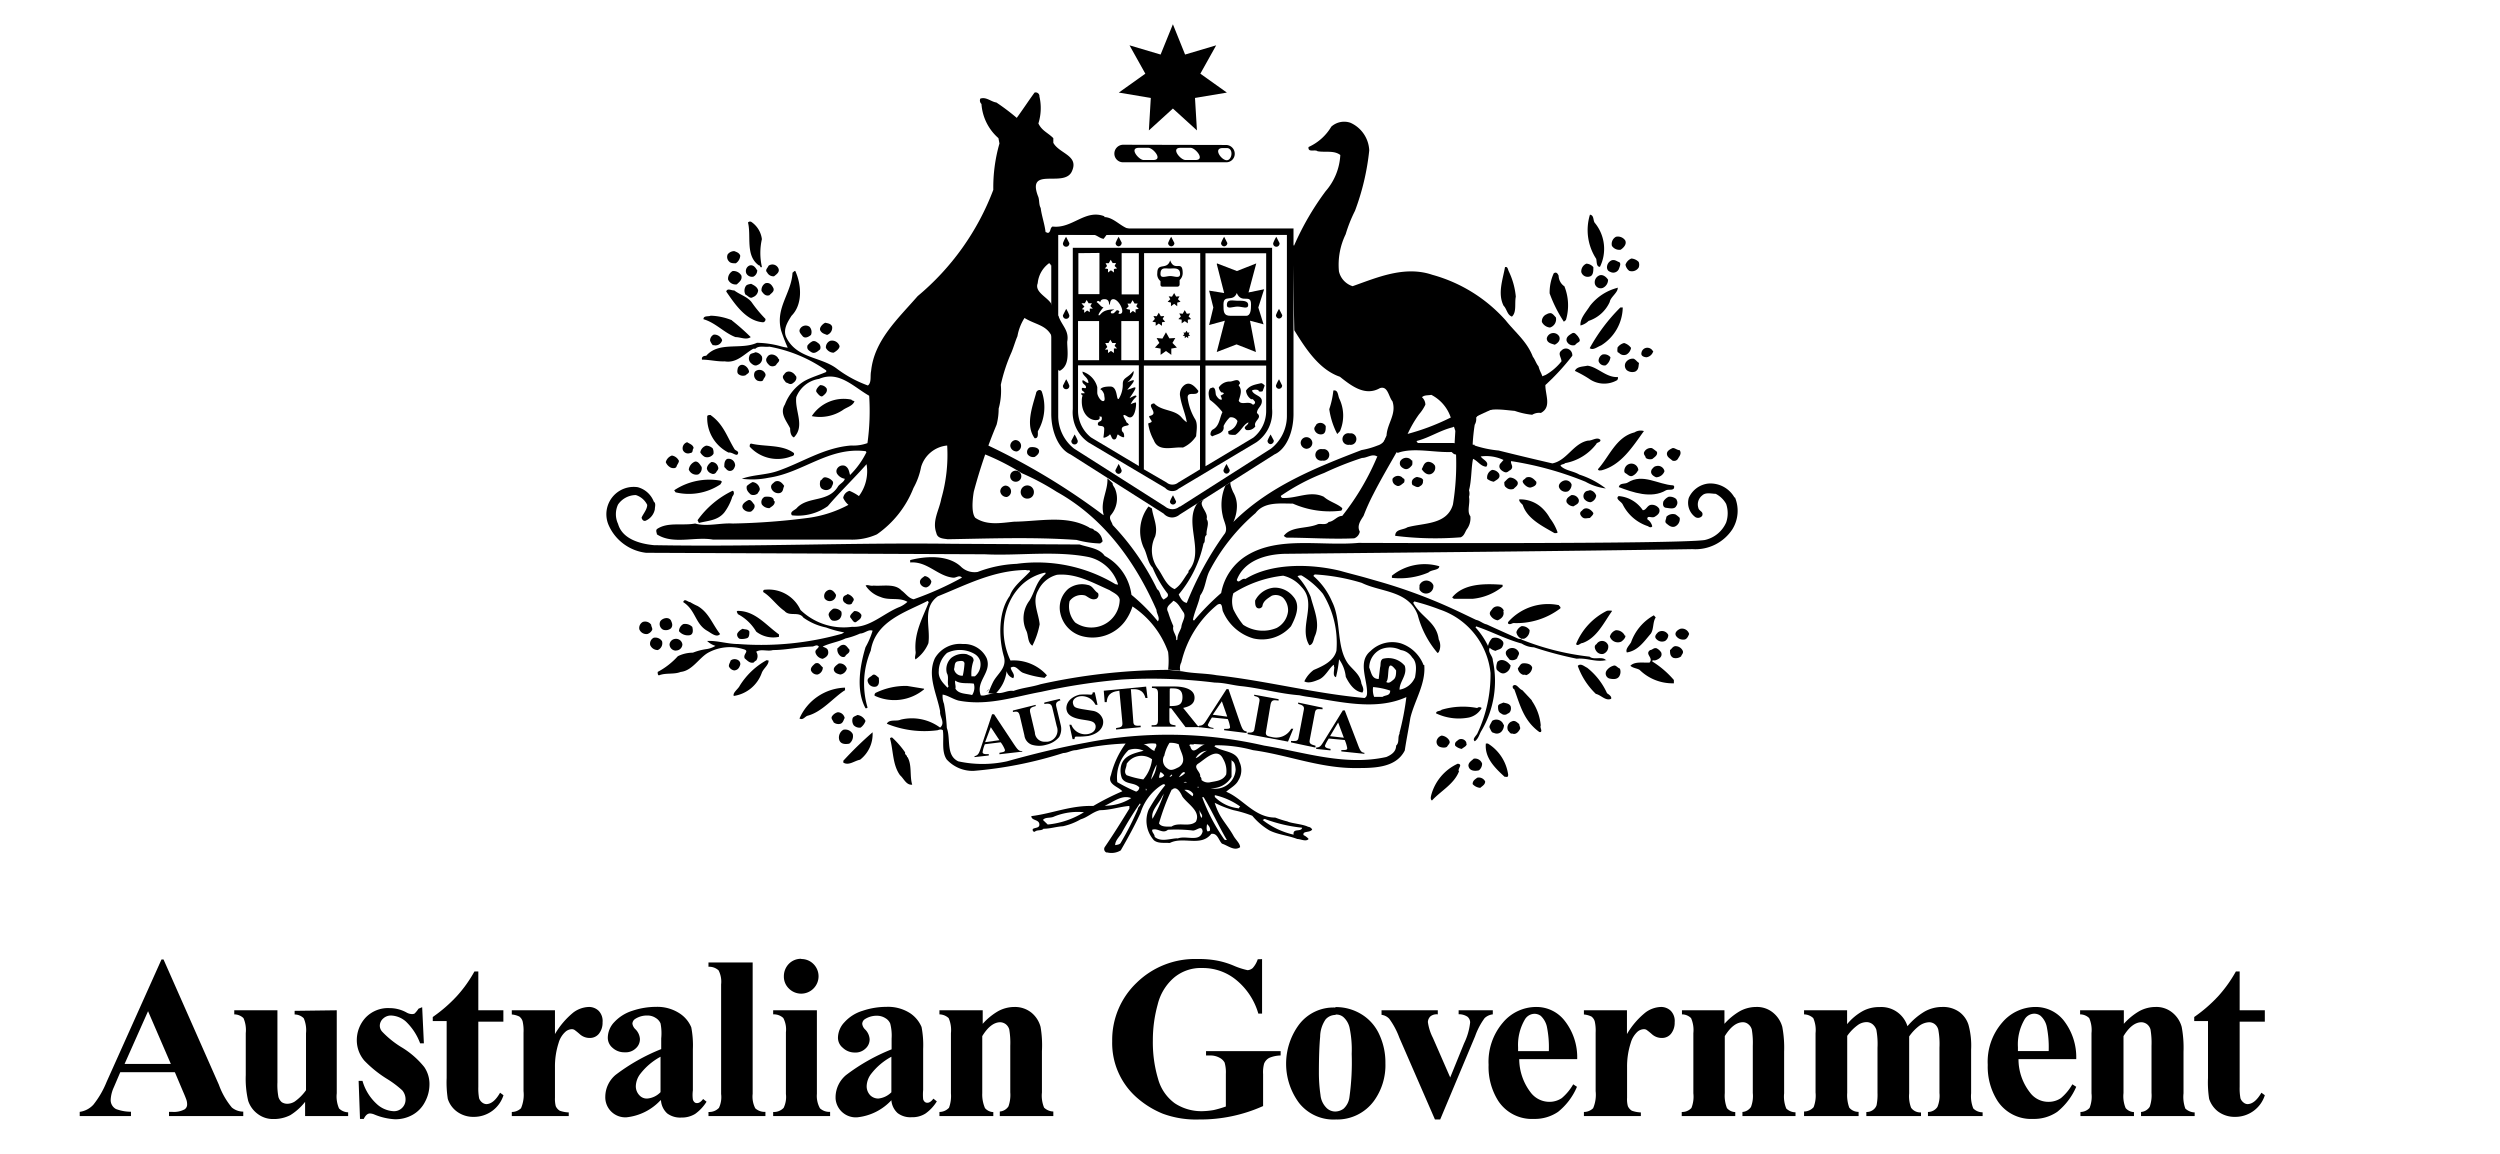 <?xml version="1.0" encoding="UTF-8"?> <svg xmlns="http://www.w3.org/2000/svg" id="Layer_1" data-name="Layer 1" viewBox="0 0 219.52 101.33"><defs><style>.cls-1{fill-rule:evenodd;}</style></defs><path class="cls-1" d="M15.32,94.15H10.56L10,95.46a3,3,0,0,0-.28,1.09.89.89,0,0,0,.46.83,3.72,3.72,0,0,0,1.32.24V98H7v-.37A2,2,0,0,0,8.2,97a8,8,0,0,0,1.16-2l4.82-10.75h.18l4.86,11a6.61,6.61,0,0,0,1.14,2,1.59,1.59,0,0,0,1,.36V98H14.84v-.37h.27a2,2,0,0,0,1.1-.22.51.51,0,0,0,.22-.46,1.19,1.19,0,0,0-.06-.37c-.09-.25-.19-.49-.3-.74l-.71-1.68ZM15,93.42l-2-4.63-2.06,4.63Z"></path><path d="M29.57,88.71V96a2.61,2.61,0,0,0,.2,1.33,1.19,1.19,0,0,0,.8.34V98H26.79V96.75a5,5,0,0,1-1.3,1.17,3.19,3.19,0,0,1-1.49.34,2.21,2.21,0,0,1-1.4-.47,2.33,2.33,0,0,1-.81-1.14,8.47,8.47,0,0,1-.21-2.25V90.72a2.62,2.62,0,0,0-.2-1.32,1.18,1.18,0,0,0-.81-.33v-.36h3.79v6.34a5.56,5.56,0,0,0,.09,1.28,1,1,0,0,0,.29.45.9.9,0,0,0,.48.14,1.26,1.26,0,0,0,.65-.19,4.16,4.16,0,0,0,1-1v-5a2.62,2.62,0,0,0-.2-1.32,1.14,1.14,0,0,0-.8-.33v-.32Z"></path><path d="M37.07,88.44l.15,3.17h-.33a5.08,5.08,0,0,0-1.27-1.93,2.1,2.1,0,0,0-1.29-.51,1,1,0,0,0-.69.27.85.85,0,0,0-.29.63.79.79,0,0,0,.2.51A8.27,8.27,0,0,0,35.33,92a7.56,7.56,0,0,1,1.92,1.69,2.63,2.63,0,0,1,.46,1.54,3.24,3.24,0,0,1-.39,1.52,2.72,2.72,0,0,1-1.09,1.14,3.07,3.07,0,0,1-1.56.39,5.49,5.49,0,0,1-1.78-.41,1.12,1.12,0,0,0-.4-.1c-.22,0-.4.17-.55.48h-.33l-.12-3.34h.34a4.36,4.36,0,0,0,1.22,2,2.35,2.35,0,0,0,1.48.66,1,1,0,0,0,.78-.29,1,1,0,0,0,.3-.71,1.22,1.22,0,0,0-.29-.83,8.73,8.73,0,0,0-1.33-1,10.31,10.31,0,0,1-2-1.61,2.76,2.76,0,0,1-.66-1.8,2.92,2.92,0,0,1,.74-1.94,2.72,2.72,0,0,1,2.14-.87,3.1,3.1,0,0,1,1.46.37,1,1,0,0,0,.44.15A.5.5,0,0,0,36.4,89a2.44,2.44,0,0,0,.35-.43Z"></path><path d="M42,85.3v3.41H44.2v1H42v5.73a4.81,4.81,0,0,0,.07,1,.81.81,0,0,0,.27.37.64.64,0,0,0,.35.14c.43,0,.84-.33,1.22-1l.3.22a2.72,2.72,0,0,1-2.62,1.9,2.41,2.41,0,0,1-1.49-.48,2.22,2.22,0,0,1-.78-1.1,9.37,9.37,0,0,1-.1-1.83v-5H38V89.3a12.79,12.79,0,0,0,2.12-1.84,11.31,11.31,0,0,0,1.54-2.16Z"></path><path d="M48.73,88.71V90.8a7,7,0,0,1,1.62-1.9,2.4,2.4,0,0,1,1.34-.48,1.22,1.22,0,0,1,.89.35,1.29,1.29,0,0,1,.33,1,1.54,1.54,0,0,1-.32,1,1,1,0,0,1-.78.37,1.28,1.28,0,0,1-.91-.34,5.72,5.72,0,0,0-.46-.37.46.46,0,0,0-.23-.06.89.89,0,0,0-.54.21,2.07,2.07,0,0,0-.62,1,6.71,6.71,0,0,0-.32,2.13V96.4a2.59,2.59,0,0,0,.07.73.9.9,0,0,0,.35.4,2.63,2.63,0,0,0,.79.15V98h-5v-.36a1.16,1.16,0,0,0,.81-.33,3,3,0,0,0,.22-1.5V90.68a3.69,3.69,0,0,0-.08-1,.82.82,0,0,0-.29-.42,1.91,1.91,0,0,0-.66-.18v-.37Z"></path><path class="cls-1" d="M58,96.61a4.76,4.76,0,0,1-3,1.5,1.76,1.76,0,0,1-1.85-1.83,2.53,2.53,0,0,1,.91-1.9,17,17,0,0,1,4-2.26v-.94A4.54,4.54,0,0,0,58,89.86a1.05,1.05,0,0,0-.43-.48,1.29,1.29,0,0,0-.72-.21,1.91,1.91,0,0,0-1.06.29.53.53,0,0,0-.26.42.84.84,0,0,0,.28.51,1.33,1.33,0,0,1,.38.83,1.07,1.07,0,0,1-.37.84,1.26,1.26,0,0,1-.94.34A1.53,1.53,0,0,1,53.78,92a1.14,1.14,0,0,1-.41-.88,2,2,0,0,1,.56-1.36,3.65,3.65,0,0,1,1.58-1,6.58,6.58,0,0,1,2.11-.35A3.57,3.57,0,0,1,59.7,89a2.68,2.68,0,0,1,1,1.21,8.37,8.37,0,0,1,.14,1.93v3.6a3.1,3.1,0,0,0,0,.81.49.49,0,0,0,.15.24.29.29,0,0,0,.22.07c.18,0,.35-.12.53-.36l.3.24a3.78,3.78,0,0,1-1,1.07,2.24,2.24,0,0,1-1.21.32,1.9,1.9,0,0,1-1.24-.36,1.7,1.7,0,0,1-.55-1.14Zm0-.72v-3.1a5.62,5.62,0,0,0-1.78,1.51,1.86,1.86,0,0,0-.39,1.09,1.14,1.14,0,0,0,.33.8.86.86,0,0,0,.69.27A1.82,1.82,0,0,0,58,95.9Z"></path><path d="M66.09,84.51V96.05a2.23,2.23,0,0,0,.23,1.27,1.22,1.22,0,0,0,.89.31V98h-5v-.36a1.18,1.18,0,0,0,.92-.36,2.22,2.22,0,0,0,.19-1.22V86.44a2.18,2.18,0,0,0-.22-1.23,1.21,1.21,0,0,0-.89-.32v-.38Z"></path><path class="cls-1" d="M70.34,84.21a1.49,1.49,0,0,1,1.09.44,1.52,1.52,0,0,1,0,2.15l0,0a1.52,1.52,0,0,1-2.16,0h0a1.45,1.45,0,0,1-.44-1.08,1.56,1.56,0,0,1,.44-1.09,1.49,1.49,0,0,1,1.09-.44Zm1.39,4.5v7.34A2.23,2.23,0,0,0,72,97.32a1.22,1.22,0,0,0,.89.31V98h-5v-.36a1.18,1.18,0,0,0,.92-.36,2.21,2.21,0,0,0,.2-1.22V90.64a2.15,2.15,0,0,0-.23-1.25,1.21,1.21,0,0,0-.89-.32v-.36Z"></path><path class="cls-1" d="M78.27,96.61a4.76,4.76,0,0,1-3,1.5,1.78,1.78,0,0,1-1.9-1.65V96.3a2.56,2.56,0,0,1,.92-1.9,17,17,0,0,1,4-2.26V91.2a4.23,4.23,0,0,0-.12-1.32,1,1,0,0,0-.43-.48,1.37,1.37,0,0,0-.71-.21,1.92,1.92,0,0,0-1.07.29.52.52,0,0,0-.25.42.83.83,0,0,0,.27.51,1.33,1.33,0,0,1,.38.83,1.07,1.07,0,0,1-.37.84,1.26,1.26,0,0,1-.94.34A1.51,1.51,0,0,1,74,92a1.13,1.13,0,0,1-.42-.88,2,2,0,0,1,.57-1.36,3.51,3.51,0,0,1,1.58-1,6.56,6.56,0,0,1,2.1-.35,3.58,3.58,0,0,1,2.09.56,2.74,2.74,0,0,1,1,1.21,8.37,8.37,0,0,1,.14,1.93v3.6a4.3,4.3,0,0,0,0,.81.49.49,0,0,0,.15.24.33.33,0,0,0,.23.07c.17,0,.34-.12.52-.36l.3.24a3.65,3.65,0,0,1-1,1.07,2.12,2.12,0,0,1-1.2.32,1.85,1.85,0,0,1-1.24-.36,1.7,1.7,0,0,1-.55-1.14Zm0-.72v-3.1a5.62,5.62,0,0,0-1.78,1.51,1.86,1.86,0,0,0-.39,1.09,1.14,1.14,0,0,0,.33.8,1,1,0,0,0,.7.27,1.88,1.88,0,0,0,1.15-.56Z"></path><path d="M86.29,88.71V89.9a5.51,5.51,0,0,1,1.37-1.12,3,3,0,0,1,1.42-.36,2.31,2.31,0,0,1,1.5.51,2.42,2.42,0,0,1,.79,1.24,9.53,9.53,0,0,1,.12,2.13v3.63a2.75,2.75,0,0,0,.19,1.33,1.23,1.23,0,0,0,.81.34V98h-4.7V97.6a1,1,0,0,0,.76-.45,3,3,0,0,0,.16-1.23V91.83a7,7,0,0,0-.09-1.44.9.9,0,0,0-.31-.46.87.87,0,0,0-.47-.17c-.57,0-1.1.42-1.59,1.22v5a3,3,0,0,0,.24,1.32,1,1,0,0,0,.73.35V98H82.49v-.36a1.17,1.17,0,0,0,.84-.37A3,3,0,0,0,83.5,96V90.72a2.62,2.62,0,0,0-.2-1.32,1.22,1.22,0,0,0-.81-.33v-.36Z"></path><path d="M110.82,84.22V89h-.33a5.93,5.93,0,0,0-2-3,4.61,4.61,0,0,0-2.91-1,3.66,3.66,0,0,0-2.51.86,4.51,4.51,0,0,0-1.42,2.36,11.68,11.68,0,0,0-.42,3.12,11.21,11.21,0,0,0,.46,3.4,3.91,3.91,0,0,0,1.47,2.14,4.24,4.24,0,0,0,2.42.69,6.64,6.64,0,0,0,1-.1,9.88,9.88,0,0,0,1.06-.31V94.3a3.11,3.11,0,0,0-.11-1,1.07,1.07,0,0,0-.46-.43,1.65,1.65,0,0,0-.82-.19h-.35V92.3h6.55v.38a2.7,2.7,0,0,0-1,.21,1,1,0,0,0-.45.5,2.89,2.89,0,0,0-.09.93v2.8a13.44,13.44,0,0,1-5.62,1.18,8.44,8.44,0,0,1-3.19-.51,8,8,0,0,1-2.23-1.37,6.37,6.37,0,0,1-2.21-5,6.93,6.93,0,0,1,2.14-5.12,7.32,7.32,0,0,1,5.37-2.09,8.47,8.47,0,0,1,1.81.16,7.22,7.22,0,0,1,1.41.45,6.53,6.53,0,0,0,1.16.37A.77.77,0,0,0,110,85a2.2,2.2,0,0,0,.44-.77Z"></path><path class="cls-1" d="M117.27,88.43a4.27,4.27,0,0,1,2.26.62,4,4,0,0,1,1.58,1.78,5.79,5.79,0,0,1,.54,2.53,5.34,5.34,0,0,1-1,3.3,4,4,0,0,1-3.35,1.64,3.85,3.85,0,0,1-3.23-1.45,5.78,5.78,0,0,1,0-6.89,3.8,3.8,0,0,1,3.18-1.49Zm0,.69a1.16,1.16,0,0,0-.87.39,2.74,2.74,0,0,0-.48,1.52c-.07.75-.11,1.79-.11,3.12a13.36,13.36,0,0,0,.14,2,1.83,1.83,0,0,0,.47,1.07,1.09,1.09,0,0,0,.81.38,1.25,1.25,0,0,0,.75-.25,1.64,1.64,0,0,0,.51-1,22.13,22.13,0,0,0,.2-3.81,9.37,9.37,0,0,0-.19-2.31,1.77,1.77,0,0,0-.55-.93.94.94,0,0,0-.68-.21Z"></path><path d="M126,98.3l-3.13-7.19a6.7,6.7,0,0,0-.88-1.65,1.12,1.12,0,0,0-.68-.35v-.4h4.94v.36a.88.88,0,0,0-.63.16.72.72,0,0,0-.24.52,4.37,4.37,0,0,0,.44,1.38l1.52,3.48,1.22-3a5.51,5.51,0,0,0,.53-1.83.66.66,0,0,0-.23-.5,1.34,1.34,0,0,0-.78-.22v-.35h3v.36a1.23,1.23,0,0,0-.72.33,6.11,6.11,0,0,0-.83,1.58l-3.07,7.32Z"></path><path class="cls-1" d="M138.49,93H133.4a4.86,4.86,0,0,0,1,2.92,2.06,2.06,0,0,0,1.65.83,1.92,1.92,0,0,0,1.09-.33,4.49,4.49,0,0,0,1-1.21l.33.22a5.61,5.61,0,0,1-1.66,2.2,3.63,3.63,0,0,1-2.12.62,3.53,3.53,0,0,1-3.13-1.58,5.57,5.57,0,0,1-.85-3.17,5.29,5.29,0,0,1,1.25-3.7,3.82,3.82,0,0,1,2.95-1.38,3.13,3.13,0,0,1,2.44,1.16A5.18,5.18,0,0,1,138.49,93ZM136,92.3a9,9,0,0,0-.18-2.19,1.88,1.88,0,0,0-.53-.91.94.94,0,0,0-.56-.18,1,1,0,0,0-.84.51,4.41,4.41,0,0,0-.59,2.43v.34Z"></path><path d="M142.86,88.71V90.8a6.89,6.89,0,0,1,1.63-1.9,2.4,2.4,0,0,1,1.34-.48,1.22,1.22,0,0,1,.89.35,1.29,1.29,0,0,1,.33,1,1.54,1.54,0,0,1-.32,1,1,1,0,0,1-.78.37,1.28,1.28,0,0,1-.91-.34,5.72,5.72,0,0,0-.46-.37.46.46,0,0,0-.23-.06.91.91,0,0,0-.55.21,2.12,2.12,0,0,0-.61,1,6.71,6.71,0,0,0-.32,2.13V96.4a2.27,2.27,0,0,0,.07.73.9.9,0,0,0,.35.4,2.63,2.63,0,0,0,.79.15V98h-5v-.36a1.16,1.16,0,0,0,.81-.33,3,3,0,0,0,.22-1.5V90.68a3.69,3.69,0,0,0-.08-1,.82.82,0,0,0-.29-.42,1.91,1.91,0,0,0-.66-.18v-.37Z"></path><path d="M151.42,88.71V89.9a5.51,5.51,0,0,1,1.37-1.12,3,3,0,0,1,1.41-.36,2.21,2.21,0,0,1,1.5.51,2.44,2.44,0,0,1,.8,1.24,9.92,9.92,0,0,1,.16,2.17V96a2.77,2.77,0,0,0,.19,1.34,1.18,1.18,0,0,0,.81.33V98H153v-.36a1,1,0,0,0,.75-.44,2.7,2.7,0,0,0,.16-1.23V91.83a7,7,0,0,0-.09-1.44.9.9,0,0,0-.31-.46.73.73,0,0,0-.47-.17c-.56,0-1.1.42-1.59,1.22v5a3,3,0,0,0,.19,1.32,1,1,0,0,0,.73.35V98h-4.7v-.36a1.1,1.1,0,0,0,.85-.35,2.68,2.68,0,0,0,.17-1.29V90.72a2.62,2.62,0,0,0-.2-1.32,1.14,1.14,0,0,0-.8-.33v-.36Z"></path><path d="M162.19,88.71v1.22a4.82,4.82,0,0,1,1.41-1.17,3,3,0,0,1,1.43-.33,2.4,2.4,0,0,1,2.46,1.68A5.89,5.89,0,0,1,169,88.82a3.15,3.15,0,0,1,1.53-.4,2.44,2.44,0,0,1,1.53.45,2.23,2.23,0,0,1,.79,1.12,6.92,6.92,0,0,1,.23,2.17V96a2.86,2.86,0,0,0,.19,1.33,1.15,1.15,0,0,0,.82.34V98h-4.8v-.36a1,1,0,0,0,.83-.44,2.57,2.57,0,0,0,.18-1.23V92a6.91,6.91,0,0,0-.1-1.57.89.89,0,0,0-.31-.5.82.82,0,0,0-.5-.17,1.59,1.59,0,0,0-.87.32,4.09,4.09,0,0,0-.88.93v5a2.84,2.84,0,0,0,.17,1.26,1,1,0,0,0,.87.41V98h-4.8v-.36a.92.92,0,0,0,.6-.19.83.83,0,0,0,.3-.41,4.78,4.78,0,0,0,.08-1.07V92a6.91,6.91,0,0,0-.1-1.57,1.07,1.07,0,0,0-.34-.5.86.86,0,0,0-.49-.18,1.35,1.35,0,0,0-.73.21,4,4,0,0,0-1,1v5a3.16,3.16,0,0,0,.18,1.3,1.05,1.05,0,0,0,.82.37V98h-4.79V97.6a1.14,1.14,0,0,0,.84-.38,2.83,2.83,0,0,0,.17-1.29V90.72a2.62,2.62,0,0,0-.2-1.32,1.22,1.22,0,0,0-.81-.33v-.36Z"></path><path class="cls-1" d="M182.33,93h-5.09a4.74,4.74,0,0,0,1,2.92,2,2,0,0,0,1.65.83,1.91,1.91,0,0,0,1.08-.33,4.49,4.49,0,0,0,1-1.21l.34.22a5.74,5.74,0,0,1-1.67,2.2,3.6,3.6,0,0,1-2.11.62,3.53,3.53,0,0,1-3.13-1.58,5.58,5.58,0,0,1-.86-3.17,5.25,5.25,0,0,1,1.26-3.7,3.84,3.84,0,0,1,2.94-1.38,3.15,3.15,0,0,1,2.45,1.16A5.24,5.24,0,0,1,182.31,93Zm-2.44-.71a9,9,0,0,0-.18-2.19,1.78,1.78,0,0,0-.54-.91.91.91,0,0,0-.55-.18,1,1,0,0,0-.85.51,4.34,4.34,0,0,0-.58,2.43v.34Z"></path><path d="M186.49,88.71V89.9a5.51,5.51,0,0,1,1.37-1.12,3,3,0,0,1,1.41-.36,2.21,2.21,0,0,1,1.5.51,2.44,2.44,0,0,1,.8,1.24,9.92,9.92,0,0,1,.16,2.17V96a3,3,0,0,0,.16,1.34,1.26,1.26,0,0,0,.82.34V98H188v-.36a1,1,0,0,0,.76-.45,3,3,0,0,0,.16-1.23V91.83a7,7,0,0,0-.09-1.44.9.9,0,0,0-.31-.46.87.87,0,0,0-.47-.17c-.57,0-1.1.42-1.59,1.22v5a2.69,2.69,0,0,0,.19,1.32,1,1,0,0,0,.73.35V98h-4.7v-.36a1.11,1.11,0,0,0,.8-.35,2.68,2.68,0,0,0,.17-1.29V90.72a2.62,2.62,0,0,0-.2-1.32,1.14,1.14,0,0,0-.8-.33v-.36Z"></path><path d="M196.66,85.3v3.41h2.21v1h-2.21v5.73a4.81,4.81,0,0,0,.07,1,.81.81,0,0,0,.27.37.58.58,0,0,0,.34.14c.43,0,.84-.33,1.23-1l.3.22a2.72,2.72,0,0,1-2.62,1.9,2.44,2.44,0,0,1-1.5-.48,2.31,2.31,0,0,1-.77-1.1,9.37,9.37,0,0,1-.1-1.83v-5h-1.21V89.3a12.79,12.79,0,0,0,2.12-1.84,11.77,11.77,0,0,0,1.54-2.16Z"></path><path d="M86.87,60.49a.57.57,0,0,1-.26.25"></path><path d="M89.19,42.3a.48.48,0,0,0,.49-.48.48.48,0,0,0-.49-.49.48.48,0,0,0-.49.48h0A.48.48,0,0,0,89.19,42.3Z"></path><path d="M111.72,21.76H94.2V35.92a3.21,3.21,0,0,0,1.38,2.93l6.74,4a.81.81,0,0,0,.62.27.77.77,0,0,0,.54-.2l6.85-4.09a3.23,3.23,0,0,0,1.37-2.94V21.75ZM100,25.85H98.49V22.23H100v3.62Zm-1.11,1.27.22-.23L99,26.66h.28l.17-.3.17.29h.28l-.13.24.22.23-.28.05v.3l-.23-.17-.26.21V27.2L99,27.15Zm-4.23,4.51V28.19h1.85v3.44Zm.31-5h.28l.17-.29.17.29h.29l-.14.24.22.23-.27,0v.31l-.23-.15-.26.21V27.2L95,27.15l.22-.23L95,26.68Zm2.08,3.49h.28l.17-.29.17.29H98l-.13.25.22.23-.28,0V31l-.26-.19-.26.19v-.3l-.27,0,.21-.23Zm1.22-2.76c0-.09-.13-.12-.19-.12s-.23.28-.36.28-.18,0-.18-.11.21-.16.29-.24c-1.13,0-1.16.52-1.33.52s.25-.55.4-.71c-.23,0-.36-.31-.61-.45.12-.17.18-.1.33,0,0-.12.09-.26.36-.26.5,0,.36.49.44.49s0-.49.34-.49c.5,0,1.13,1.29.56,1.29-.24,0,0-.19,0-.21ZM97,23.58l.21-.22-.13-.25h.28l.17-.3.17.29H98l-.13.25.22.22-.28.05v.31l-.26-.2-.26.2v-.31L97,23.57Zm-.46-1.37v3.62H94.69v-3.6ZM100,40.92l-4.2-2.51a3,3,0,0,1-1.14-2.33v-4H100v8.83Zm-1.54-9.29V28.19H100v3.44Zm6.92,9.58-1.92,1.16h0a.77.77,0,0,1-.5.18.75.75,0,0,1-.52-.18l-2-1.16V32.1h4.93v9.11Zm0-9.58h-4.92v-9.4h4.93v9.4Zm5.8,4.47a3,3,0,0,1-1.13,2.33l-4.2,2.51V32.1h5.33v4Zm0-4.46h-5.33v-9.4h5.33Z"></path><path d="M99.74,35.35c0-.06-.67.21-.48.19a2,2,0,0,1,.53-.71c0-.23-.31,0-.61.13,1-1.43.35-.84-.2-.74.89-1,.65-.94,0-.64.51-.42.62-.9.54-1-.48.64-.93.54-.93,1.14A2.41,2.41,0,0,1,98.25,35c-.26.28-.06-1.06-.75-1.06-.21,0-.73,0-.89.25.14,0,.35.36.35.5s.13.53-.1.53-.51-.49-.51-.73V34a1.93,1.93,0,0,0-1.3-1.37c0,.39.52.49.52,1-.22,0-.53-.41-.53-.15s.32.3.32.52-.37-.08-.37.15.2.17.25.38h-.31s0,.16.16.22c-.06,0-.1.17-.1.5,0,1.12.7,1.64,1.21,1.64s.31-.26.36-.38c0,.19.19-.09.19.24s-.35.19-.35.49.56,0,.56.43a5.49,5.49,0,0,1-.07.72c0,.16.59-.18.55-.25.14,0,.14.46.4.45s.2-.41.34-.45c-.08,0,.53.4.53.2,0-.52-.21-.29-.21-.66s.72-.25.6-.43-.16-.06-.23-.29c0,0-.57-.84.12-.39s.8-1.09.76-1.18Z"></path><path d="M118.49,39.05a.5.5,0,0,0,.6-.39.51.51,0,0,0-.4-.61h-.2a.51.51,0,0,0-.6.4.5.5,0,0,0,.4.6A.34.34,0,0,0,118.49,39.05Z"></path><path d="M116.11,40.44a.5.5,0,0,0,.6-.39.51.51,0,0,0-.4-.61h-.2a.51.51,0,0,0-.6.4.5.5,0,0,0,.4.6A.34.34,0,0,0,116.11,40.44Z"></path><path d="M88.41,43.64a.51.51,0,0,0-.14-1,.52.52,0,0,0-.44.51A.56.56,0,0,0,88.41,43.64Z"></path><path d="M90.2,43.78a.55.55,0,0,0,.58-.5.58.58,0,1,0-.65.5Z"></path><path d="M140.07,19.61a3.59,3.59,0,0,1,.42,3.82c-.33,0-.27-.46-.33-.7a4.62,4.62,0,0,1-.55-3.88c.4.06.24.55.46.76Z"></path><path d="M66.9,21a5.53,5.53,0,0,0,0,2.43c-.15.16-.12-.15-.27-.13-1.2-.86-.65-2.55-.95-3.76a.23.23,0,0,1,.3-.05A2.15,2.15,0,0,1,66.9,21Z"></path><path d="M142.7,21.1c.18.34-.16.68-.4.83a.78.78,0,0,1-.76-.34.71.71,0,0,1,.36-.8.78.78,0,0,1,.8.31Z"></path><path d="M65,22.45a.86.86,0,0,1-.39.67c-.19,0-.46,0-.58-.15a.55.55,0,0,1-.13-.64.74.74,0,0,1,.58-.28c.22.09.43.15.52.4Z"></path><path d="M143.89,23a.69.69,0,0,1,0,.49.7.7,0,0,1-.83.29.88.88,0,0,1-.33-.53.89.89,0,0,1,.52-.55,1,1,0,0,1,.64.3Z"></path><path d="M142.15,23c.24.12.06.43,0,.62a.54.54,0,0,1-.64.3c-.27-.1-.34-.15-.4-.37a.67.67,0,0,1,.43-.7c.24-.06.39.06.58.15Z"></path><path d="M139.91,23.46c0,.34,0,.77-.36.83a.58.58,0,0,1-.7-.4v0a.74.74,0,0,1,.45-.74A.86.86,0,0,1,139.91,23.46Z"></path><path d="M68.37,23.62c.09.3-.22.49-.4.64a.61.61,0,0,1-.61-.34c-.22-.21.06-.4.12-.58a.57.57,0,0,1,.8.11.56.56,0,0,1,.09.17Z"></path><path d="M66.49,23.71a.62.62,0,0,1-.33.58.56.56,0,0,1-.62-.27.53.53,0,0,1,.26-.7h0c.34-.12.55.19.67.4Z"></path><path d="M132.49,23.84a6.49,6.49,0,0,1,.61,2.21c-.12.58.09,1.36-.34,1.75-.42-.14-.45-.68-.73-.95-.55-1.08-.06-2.34.12-3.39.25-.09.25.22.34.38Z"></path><path d="M65.1,24.2c.09.38-.19.56-.4.77a.71.71,0,0,1-.77-.43.78.78,0,0,1,.4-.74A.8.8,0,0,1,65.1,24.2Z"></path><path d="M137.35,25.1a4.48,4.48,0,0,1,.15,3l-.18.15a11.85,11.85,0,0,1-1.25-2.49,4.08,4.08,0,0,1,.36-1.76c.22-.15.34,0,.43.21a1.16,1.16,0,0,0,.49.92Z"></path><path d="M141.2,24.54a.78.78,0,0,1-.46.74.53.53,0,0,1-.69-.33s0,0,0,0a.65.65,0,0,1,.33-.74c.34-.18.68.12.83.37Z"></path><path d="M66.57,25.5a.68.68,0,0,1-.46.59c-.25.18-.43-.13-.65-.22a.73.73,0,0,1,0-.7c.09-.2.31-.2.49-.25C66.23,25.06,66.5,25.2,66.57,25.5Z"></path><path d="M67.91,25.3c.12.31-.22.46-.34.62-.36.12-.55-.15-.7-.37a.68.68,0,0,1,.34-.68C67.57,24.78,67.76,25,67.91,25.3Z"></path><path d="M142.05,25.3c0,.4-.64.8-.7,1.21a3.1,3.1,0,0,1-1.86,1.67,1.57,1.57,0,0,1-.71.4c-.06-.62.49-1.17.83-1.72a4.46,4.46,0,0,1,2.47-1.6Z"></path><path d="M66,26.54A11.68,11.68,0,0,0,67.21,28a.25.25,0,0,1-.2.3h0c-1.5-.1-2.5-1.63-3.24-2.7.09-.34.49-.07.7-.1.52.39,1.1.53,1.5,1Z"></path><path d="M142.49,27a4,4,0,0,1-1.9,3.33c-.34.13-.71.46-1,.24A15.57,15.57,0,0,1,142.28,27Z"></path><path d="M136.62,27.87a.76.76,0,0,1-.52.89.88.88,0,0,1-.71-.49.67.67,0,0,1,.43-.68.6.6,0,0,1,.37-.09C136.37,27.56,136.46,27.71,136.62,27.87Z"></path><path d="M64.27,28.14a19.12,19.12,0,0,1,1.65,1.46c-.4.28-.89,0-1.34,0-1-.38-1.74-1.26-2.81-1.57,0-.34.42-.21.64-.31a5.39,5.39,0,0,1,1.86.4Z"></path><path d="M97,19c-1.71-.68-2.84,1.11-4.58.89-.21.13-.15.34-.28.49s-.24,0-.33,0c-.09-.74-.34-1.41-.43-2.12-.18-.31-.09-.74-.24-1.05-1-2.67,2.38-.64,3-2.21.59-1.36-1.13-1.51-1.65-2.46v-.41c-.49-.49-1-.64-1.31-1.29a4.53,4.53,0,0,0,.09-2.37.33.33,0,0,0-.43-.34c-.58.8-1,1.45-1.56,2.22A19.28,19.28,0,0,0,87.49,9c-.46-.06-.89-.52-1.41-.34a.41.41,0,0,0,.1.47,4.39,4.39,0,0,0,1.49,3l.09.47a14,14,0,0,0-.54,4.07A22.5,22.5,0,0,1,80.58,26c-1.74,2-3.82,3.89-4.09,6.58-.1.45.06,1-.28,1.27a10.46,10.46,0,0,1-2.8-1.53c-1.4-1-3.42-.86-4.34-2.64-.37-.71.09-1.41.43-1.95,1-1,.88-2.74.33-3.94-.12,0-.15.12-.24.15-.09,1.82-1.53,3.08-1,5.09a15.17,15.17,0,0,0,.58,1.5,4.15,4.15,0,0,1-.7-.15,8.37,8.37,0,0,0-2-.28c-1.41.65-3.33-.15-4.46,1.14-.18,0-.43.06-.37.34.68,0,1.32.18,2,.15,1.07.19,1.77-.71,2.51-1.11h.18c.31-.3.83-.12,1.22-.18a12.49,12.49,0,0,1,5,2.09v.13c-.61.27-1.31.46-1.92.8a4.11,4.11,0,0,0-1.71,2.06c-.49.77.15,1.45.46,2.09,0,.31.06.68.33.8,1-1,.06-2.34.21-3.54a2.56,2.56,0,0,1,2-1.6c1.74-.74,3,.68,4.4,1.48a20.64,20.64,0,0,1-.15,4.16,3.71,3.71,0,0,1-1.44.21c-2.41.19-4.31,1.51-6.48,2.25-1,.34-2.13.31-3.11.67a7.13,7.13,0,0,0,2.35-.09c3-.43,5.29-2.74,8.53-2.33l.06.09a7.34,7.34,0,0,1-1.44,2c-.09-.34-.12-.62-.43-.8a.57.57,0,0,0-.7.24.43.43,0,0,0,0,.46,1,1,0,0,0,.67.43c-.06.28-.39.41-.58.65-.85,1.45-2.6.86-3.6,1.88-.16.23-.71.34-.46.68a4.54,4.54,0,0,0,3.15-.81C73.77,43.17,75,42,76.09,40.76a3.63,3.63,0,0,1-.67,2.8,4.19,4.19,0,0,0-.83-.46.76.76,0,0,0-.55.62,1.76,1.76,0,0,0,.46.61A10.4,10.4,0,0,1,71,45.47a59.33,59.33,0,0,1-6.66.5c-1.07-.07-2.29.3-3.3,0-1.16.21-2.41-.16-3.36.49-.12.16,0,.32,0,.46,1.41.92,3.33.18,4.92.46h12A5.3,5.3,0,0,0,77,46.92a8.93,8.93,0,0,0,3.21-4.07A6.19,6.19,0,0,0,80.88,41a2.65,2.65,0,0,1,2.29-1.88,13.93,13.93,0,0,1-.52,4.68c-.18,1-.82,1.94-.43,3,.09.49.61.49,1,.55,3.7-.06,7.4-.21,11.31.06a8.65,8.65,0,0,0,2.08.31c.06-.09.27-.11.18-.31a1.14,1.14,0,0,0-.73-.86c-.06-.18-.34-.12-.43-.24-2-1.11-4.31-.53-6.6-.5-1.19.12-2.38.34-3.39-.34-.46-.55-.13-2.31-.13-2.31a45.51,45.51,0,0,1,2-5.87,5.51,5.51,0,0,0,.18-1.41,5.86,5.86,0,0,0,.19-2.09,14.51,14.51,0,0,1,.94-2.86c.19-.46.34-1,.52-1.41a4.34,4.34,0,0,1,.62-1.6c1,.62,2,.61,2.45,1.74l.42,2.55c0,.16.12.46.33.29.8-.53.55-1.7.55-2.49.19-1-.48-1.42-.76-2.25a4,4,0,0,1-.57-.89c-.12-.68-1.6-1.14-1.26-2a2.45,2.45,0,0,1,1-1.76.31.31,0,0,1,.16.22l.36-.26V20.51c1,0,2.47.12,3.48.12.28.09.49.31.79.34l.25-.34,2.47-.48c-1,.12-1.69-1.09-2.69-1.09Z"></path><path d="M73.07,28.7a.67.67,0,0,1-.45.71c-.25-.1-.43-.13-.58-.37s.18-.59.42-.7C72.71,28.39,73,28.43,73.07,28.7Z"></path><path d="M71.09,28.7a.68.68,0,0,1,.12.71c-.22.19-.55.34-.74.1s-.36-.4-.21-.65A.57.57,0,0,1,71.09,28.7Z"></path><path d="M136.92,29.56c.12.35-.15.58-.4.71-.3-.1-.7-.16-.7-.56a.59.59,0,0,1,1.1-.15Z"></path><path d="M138.54,29.51c.09.15.31.4.06.54a1.05,1.05,0,0,0-.3.25.6.6,0,0,1-.74-.37c-.06-.34.22-.5.46-.65S138.39,29.37,138.54,29.51Z"></path><path d="M63.41,29.87a.6.6,0,0,1-.73.44l-.09,0a1.33,1.33,0,0,1-.24-.4.57.57,0,0,1,.33-.53A.73.73,0,0,1,63.41,29.87Z"></path><path d="M73.72,30.39c0,.24-.31.46-.52.58a.76.76,0,0,1-.68-.43.62.62,0,0,1,.37-.61A.69.69,0,0,1,73.72,30.39Z"></path><path d="M71.91,30.18a.46.46,0,0,1,.1.5c-.19.15-.47.43-.77.24s-.4-.29-.34-.58a1.3,1.3,0,0,1,.46-.38C71.61,29.91,71.73,30.05,71.91,30.18Z"></path><path d="M143.22,30.54a.83.83,0,0,1-.4.59.57.57,0,0,1-.67-.16c-.19,0-.12-.29-.12-.45a1,1,0,0,1,.58-.4,1.15,1.15,0,0,1,.61.43Z"></path><path d="M145.17,30.83a.73.73,0,0,1-.58.54c-.18,0-.52-.09-.46-.37a.52.52,0,0,1,.59-.46.55.55,0,0,1,.41.28Z"></path><path d="M66.9,31.3a.6.6,0,0,1-.37.74c-.21.13-.42,0-.58-.15a.54.54,0,0,1-.15-.62c.06-.28.34-.22.52-.34A.74.74,0,0,1,66.9,31.3Z"></path><path d="M68.4,31.53c.09.24-.19.34-.25.52a.5.5,0,0,1-.55.06c-.21-.18-.46-.45-.24-.74.24-.45.88-.2,1,.16Z"></path><path d="M141.41,31.37a1,1,0,0,1-.42.71.53.53,0,0,1-.62-.37.62.62,0,0,1,.34-.58A.69.69,0,0,1,141.41,31.37Z"></path><path d="M143.92,31.87c-.06.27,0,.58-.34.76a.8.8,0,0,1-.73-.12.56.56,0,0,1-.12-.64.72.72,0,0,1,.73-.37C143.68,31.62,143.74,31.77,143.92,31.87Z"></path><path d="M65.74,32.51c.12.25-.16.31-.25.43a.61.61,0,0,1-.61-.06c-.21-.12-.12-.43-.09-.58.28-.53.83-.16.95.21Z"></path><path d="M142,33.1c.13,0,.06.21,0,.28a2.28,2.28,0,0,1-2.48-.13,10.44,10.44,0,0,0-1.23-.68c.16-.4.71-.37,1.11-.46.88.12,1.59,1,2.56,1Z"></path><path d="M67.21,32.83c.06.23-.13.34-.19.52s-.36.13-.52.07a.57.57,0,0,1-.21-.78h0a.56.56,0,0,1,.79,0,.53.53,0,0,1,.13.2Z"></path><path d="M69.89,33c.13.27-.06.52-.3.67s-.4-.06-.58-.09c-.15-.21-.43-.46-.15-.71.27-.46.82-.21,1,.13Z"></path><path d="M105.23,34.3c-.06.62-1.07-.09-.93.73a4.84,4.84,0,0,0,.61,1.73c.29.41.15,1.06.12,1.54a2.68,2.68,0,0,1-1.16,1c-.87-.09-2.15.44-2.56-.65a4.13,4.13,0,0,1-.49-1.46c.09-.06.2-.06.29-.14s-.23-.33-.2-.52c1-.18-.41-1,.43-1.11.7.72,1.83.5,2.44,1.27a2.27,2.27,0,0,0,.43.39c-.11-.73-.46-1.46-.58-2.25a1,1,0,0,1,.35-1c.52-.41,1,.18,1.25.5Z"></path><path d="M72.59,34.12c.09.31-.16.5-.34.65s-.43-.18-.55-.34.12-.46.31-.61A.65.65,0,0,1,72.59,34.12Z"></path><path d="M91.49,34.42a4.21,4.21,0,0,1-.36,3.45c0,.25.06.64-.28.61-.82-1.13-.21-2.74.12-3.93C91,34.24,91.4,34.12,91.49,34.42Z"></path><path d="M117.6,35a3.44,3.44,0,0,1,.06,2.86l-.24.25a6.78,6.78,0,0,1-.7-2.18,7.62,7.62,0,0,0,.36-1.64c.43-.09.4.46.52.71Z"></path><path d="M75,35.3c-.18.37-.7.48-1,.71a3.63,3.63,0,0,1-2.72.53,3.35,3.35,0,0,1,3.48-1.45c.06.12.22.06.28.21Z"></path><path d="M62.41,36.46c1.13.8,1.43,1.91,2.1,3,.1.12.4.16.28.4s-.49-.18-.82-.12a3.39,3.39,0,0,1-1.87-3.17c0-.13.19-.13.31-.13Z"></path><path d="M116.41,37.42c0,.29,0,.61-.27.7a.58.58,0,0,1-.71-.36h0c-.09-.23.1-.34.16-.5a.53.53,0,0,1,.76.07.35.35,0,0,1,.06.09Z"></path><path d="M129.31,39.05a17,17,0,0,1,.18-1.75,1,1,0,0,0,.13-.63c.73-1,2.23-.69,3.39-.59a6.65,6.65,0,0,0,1.53.34,1.14,1.14,0,0,1,.76-.16c1-.53.34-1.66.4-2.55l-.37-.93a3.07,3.07,0,0,1-.24-.62c-.19-.21-.31-.61-.49-.83-.52-1.35-1.53-2.12-2.39-3.2a13.36,13.36,0,0,0-6.44-4c-2.44-.83-4.87.25-7,1a1.78,1.78,0,0,1-1.2-1.3,6.13,6.13,0,0,1,.59-3.26,12.45,12.45,0,0,1,.82-2.06,21.32,21.32,0,0,0,1.25-5.3,2.79,2.79,0,0,0-1.65-2.43,1.69,1.69,0,0,0-1.68.34,4.45,4.45,0,0,1-2,1.79c-.07.52.57.18.79.37.67.12,1.44-.1,2,.33a5.24,5.24,0,0,1-1.29,3.18,24.19,24.19,0,0,0-2.78,4.8l-.12-.13.15,7.54c1,1.62,2.19,3.46,4,4.08,1,.79,2.21,1.75,3.52,1,.7-.23.76.77,1.1,1.16.37,1.13-.46,1.93-.52,3L121,39.93a22.23,22.23,0,0,1-3.14,5.37c-.46,0-.74.5-1.19.53-.25.34-.74.09-1,.22-1,.4-2.29.15-2.94,1a.54.54,0,0,0,.25.16c1.86,0,3.94.15,5.93.06a.76.76,0,0,0,.49-.59c-.28-.52.09-1,.33-1.38a18.24,18.24,0,0,1,.86-1.91c.64-1.26,1.37-2.5,2.08-3.75l.94-1.55a9.91,9.91,0,0,1,1-1.72,3.58,3.58,0,0,0,.55-.84.89.89,0,0,0-.3-.65c.21-.21.55-.15.82-.21a3.48,3.48,0,0,1,1.71,2l.28.8.12.37-.06,1,.12,1a22.15,22.15,0,0,1-.27,4.46c-.52,1.8-2.57,1.6-4,2-.37.25-1.07.14-1.07.75a28.34,28.34,0,0,0,5.75.13c.3-.13.36-.41.52-.68a1.63,1.63,0,0,0,.33-1.17c-.33-.43,0-1.11-.12-1.7a1,1,0,0,0,0-.58c.24-.89.18-2,.37-2.83l.12-1.17Z"></path><path d="M144.35,37.85c-1,1.38-2,3-3.73,3.45-.13,0-.25.06-.31-.1,1-1.1,1.59-2.83,3.21-3.23a1,1,0,0,1,.83-.12Z"></path><path d="M60.91,39.35c-.15.12,0,.41-.31.43a.49.49,0,0,1-.64-.27h0a.55.55,0,0,1,.38-.68h0C60.6,39,60.85,39.05,60.91,39.35Z"></path><path d="M69.71,39.78c.09.27-.21.27-.36.34a3.3,3.3,0,0,1-3.52-.9c0-.12,0-.24.12-.27,1.26.3,2.72.06,3.76.83Z"></path><path d="M62.59,39.39a.89.89,0,0,1,.06.46.66.66,0,0,1-.76.27,1,1,0,0,1-.4-.4.76.76,0,0,1,.52-.59.88.88,0,0,1,.58.25Z"></path><path d="M91.23,39.53c.06.28-.18.46-.37.59a.6.6,0,0,1-.64-.25.46.46,0,0,1,.21-.59c.28-.06.71,0,.8.25Z"></path><path d="M145.49,39.67c.09.29-.18.45-.4.63a.66.66,0,0,1-.58-.09c0-.16-.21-.27-.15-.49a.64.64,0,0,1,.7-.37,4.35,4.35,0,0,1,.43.32Z"></path><path d="M147.49,39.53c.18.28,0,.5-.13.71a.39.39,0,0,1-.53.19h0c-.18-.18-.43-.27-.46-.55s.28-.43.46-.52S147.24,39.53,147.49,39.53Z"></path><path d="M59.62,40.42c0,.22-.15.34-.21.53s-.3.18-.49.12a.92.92,0,0,1-.46-.49A.84.84,0,0,1,59,40a.83.83,0,0,1,.61.46Z"></path><path d="M124,40.42a1,1,0,0,1,0,.41c-.19.25-.43.47-.74.31s-.4-.37-.31-.64a.62.62,0,0,1,.84-.22.75.75,0,0,1,.16.15Z"></path><path d="M64.55,40.89c-.06.21-.16.44-.43.46s-.37-.22-.52-.34c0-.28,0-.55.24-.71a.57.57,0,0,1,.69.42A.47.47,0,0,1,64.55,40.89Z"></path><path d="M61.61,41a.63.63,0,0,1-.3.66.71.71,0,0,1-.83-.43.88.88,0,0,1,.55-.7C61.31,40.49,61.46,40.79,61.61,41Z"></path><path d="M126,40.89a.6.6,0,0,1-.34.73c-.36.14-.67-.18-.82-.43.15-.24.18-.58.55-.64a.72.72,0,0,1,.61.34Z"></path><path d="M63.05,41c.09.21-.09.32-.16.46a.31.31,0,0,1-.42.12.58.58,0,0,1-.4-.43c0-.22.19-.46.4-.58a.57.57,0,0,1,.58.43Z"></path><path d="M143.83,41.3a1,1,0,0,1-.52.5c-.25.06-.4-.16-.58-.25s-.09-.41,0-.55a.61.61,0,0,1,1.13.31Z"></path><path d="M146.15,41.39a.8.8,0,0,1-.73.52c-.28-.12-.58-.34-.37-.71.12-.12.18-.24.37-.27a.58.58,0,0,1,.72.39S146.15,41.36,146.15,41.39Z"></path><path d="M131.63,41.6c.16.4-.21.52-.46.7a1.26,1.26,0,0,1-.58-.25.72.72,0,0,1,.43-.79A.74.74,0,0,1,131.63,41.6Z"></path><path d="M123.23,42c.15.07.09.28.06.37-.19.13-.43.43-.7.25a.52.52,0,0,1-.31-.59.59.59,0,0,1,.81-.14l.14.14Z"></path><path d="M124.94,42.19a.43.43,0,0,1-.24.49c-.22.21-.46,0-.67-.09a.47.47,0,0,1,0-.46.66.66,0,0,1,.4-.25c.21.06.46.06.55.31Z"></path><path d="M73.07,42.21c.19.18,0,.41-.06.59a.6.6,0,0,1-.76.16c-.31-.13-.28-.53-.21-.77.18-.07.18-.28.42-.28A1,1,0,0,1,73.07,42.21Z"></path><path d="M134.9,42.3c.07.32-.24.43-.46.5s-.55-.16-.7-.41.18-.29.25-.45C134.41,41.76,134.69,42.07,134.9,42.3Z"></path><path d="M133.25,42.3c.12.32-.21.46-.33.62a.62.62,0,0,1-.68-.13c-.15-.09-.15-.27-.15-.46.18-.15.28-.33.49-.4a.85.85,0,0,1,.67.37Z"></path><path d="M147,42.71c.06.43-.49.22-.71.34-1.28.77-2.93.18-4.15-.28.09-.4.55-.24.79-.4,1.32-.84,2.66.18,4,.25l.09.09Z"></path><path d="M63.39,42.3l-.13.23a5,5,0,0,1-3.94.7l-.12-.18a5.57,5.57,0,0,1,4.09-.84Z"></path><path d="M138,42.55a.72.72,0,0,1-.31.59.61.61,0,0,1-.79-.34c-.09-.25.15-.5.4-.59A.54.54,0,0,1,138,42.55Z"></path><path d="M68.86,42.67c-.13.25-.06.5-.37.62a.65.65,0,0,1-.76-.41c-.1-.33.15-.42.3-.58.37-.18.64.09.83.37Z"></path><path d="M66.69,42.83c.09.22-.09.34-.16.5a.59.59,0,0,1-.61.09c-.21-.19-.43-.41-.34-.75a2.45,2.45,0,0,1,.5-.34A.71.71,0,0,1,66.69,42.83Z"></path><path d="M140.16,43.53a.7.7,0,0,1-.49.57.72.72,0,0,1-.58-.32.49.49,0,0,1,.12-.59c.06-.09.28-.09.4-.15A.69.69,0,0,1,140.16,43.53Z"></path><path d="M64.42,43.19c.09.25-.12.34-.15.53A4.57,4.57,0,0,1,63.6,45c-.58.71-1.41.71-2.23.92l-.12-.24a8.05,8.05,0,0,1,3.08-2.59l.09.06Z"></path><path d="M138.63,43.87c.06.37-.24.43-.46.59a.72.72,0,0,1-.61-.36c-.09-.34.22-.48.4-.62a.6.6,0,0,1,.67.4Z"></path><path d="M67.94,43.87c0,.07,0,.12.09.16,0,.34-.27.43-.46.59a.81.81,0,0,1-.67-.32.51.51,0,0,1,.26-.68l0,0C67.48,43.6,67.85,43.6,67.94,43.87Z"></path><path d="M144.25,44.8c.31,0,.37-.41.71-.47a.76.76,0,0,1,.73.34c.12.37-.15.56-.4.71s-.67-.18-.64.22a1,1,0,0,1,.43.61c-.06.14-.27.09-.36,0a3.8,3.8,0,0,1-2.23-1.91c-.12-.27-.7-.49-.36-.74a2.82,2.82,0,0,1,2.1,1.21Z"></path><path d="M147.19,43.85a.48.48,0,0,1,0,.58c-.15.32-.61.19-.89.16s-.31-.31-.24-.56a1.07,1.07,0,0,1,.46-.41.87.87,0,0,1,.7.23Z"></path><path d="M136.1,45.51a4.37,4.37,0,0,1,.67,1.24c-.06.09-.22.06-.28.06-1-.59-2.38-1.23-2.78-2.47-.09-.12-.34-.28-.31-.49a2.8,2.8,0,0,1,2.11.86A3.6,3.6,0,0,1,136.1,45.51Z"></path><path d="M66.23,44.3c.12.28-.12.5-.28.62a.68.68,0,0,1-.7-.25c-.22-.34.18-.61.43-.74s.4.22.55.37Z"></path><path d="M139.91,45.05c0,.18-.21.31-.3.43-.25,0-.49.13-.7-.09s-.22-.41,0-.55C139.24,44.4,139.73,44.75,139.91,45.05Z"></path><path d="M147.49,45.47a.72.72,0,0,1-.43.77c-.31.1-.55-.12-.74-.28s0-.36,0-.58a.79.79,0,0,1,.8-.21A2.2,2.2,0,0,1,147.49,45.47Z"></path><path d="M126.38,49.72c0,.37-.68.28-.95.55a6.42,6.42,0,0,1-3.21.47v-.19A4.59,4.59,0,0,1,126.38,49.72Z"></path><path d="M81.78,51.05a.6.6,0,0,1-.45.53.58.58,0,0,1-.52-.32c-.13-.37.18-.52.39-.68A.74.74,0,0,1,81.78,51.05Z"></path><path d="M125.86,51.39a.64.64,0,0,1-.54.72.63.63,0,0,1-.59-.22c-.16-.13-.06-.34-.09-.5a.65.65,0,0,1,.86-.36A.64.64,0,0,1,125.86,51.39Z"></path><path d="M131.94,51.51a4.93,4.93,0,0,1-2.63,1.07h-1.65l-.15-.12c1-1.23,2.84-1.23,4.43-1.11v.16Z"></path><path d="M73.41,52.24a.55.55,0,0,1-1,.31.55.55,0,0,1,.25-.7C73,51.64,73.29,52,73.41,52.24Z"></path><path d="M74.94,52.55c.09.16-.06.25-.12.41s-.43.16-.58,0a.39.39,0,0,1-.19-.52h0c.09-.19.28-.16.37-.28A.89.89,0,0,1,74.94,52.55Z"></path><path d="M63.23,55.67c-.3.36-.79-.09-1.13-.28-1.07-.61-1-1.81-2.11-2.52.12-.37.4,0,.61,0a5,5,0,0,0,.65.34c1,.58,1.28,1.57,2,2.49Z"></path><path d="M152.32,43.72A2.43,2.43,0,0,0,150,42.46a2.13,2.13,0,0,0-1.71,1.26,1.55,1.55,0,0,0,.58,1.69.46.46,0,0,0,.59-.11c.16-.4-.27-.4-.33-.7a1,1,0,0,1,.33-1.09c.31-.31.83-.15,1.19-.15a2.19,2.19,0,0,1,.92.89,2.53,2.53,0,0,1,0,1.63,2.68,2.68,0,0,1-1.89,1.54c-2.54.37-30.38.25-30.38.25-3.27.3-7-.62-9.81,1.1a4.87,4.87,0,0,0-2.26,3.3,21.93,21.93,0,0,0-2.39,2.43l-.09-.09c.15-.74.49-1.39.64-2.13.46-.61.46-1.44.8-2.12a17.18,17.18,0,0,1,4.06-5.11c.76-1,2.11-.83,3.27-.83a8.05,8.05,0,0,0,4.25.62.28.28,0,0,0,.09-.22c-.43-.4-1.13-.56-1.62-1-1.22-.58-2.38.19-3.67.1-.06-.07-.12-.1-.09-.19a18.55,18.55,0,0,1,3.79-2,28.12,28.12,0,0,1,3.33-1.32c.46,0,.89-.4,1.32-.13l1.62-.42c.06,0,.12.12.24.09,1.38-.47,3.12,0,4.68-.06l.21.18,1.47.37c.55.06.79.71,1.37.74.31-.43-.33-.62-.49-.9a3.54,3.54,0,0,1,2,.31l-.3.34c-.19.34.09.59.36.71s.37-.09.52-.15c.4-.28,0-.56.09-.8a29,29,0,0,1,6.53,1.81,4.86,4.86,0,0,0,1.78.59,7.64,7.64,0,0,0-2.33-1.22c-.52-.32-1.25-.34-1.65-.78.1-.16.31-.09.4-.22A4.47,4.47,0,0,0,140.16,39c.06-.19.39-.13.37-.37-.28-.31-.74.09-1.1.06-1.29.25-1.84,1.75-3.12,2-1.56-.36-3.15-.74-4.71-1.13a9.47,9.47,0,0,1-2.29-.5l-1.71-.16h-3.11c0-.06-.12-.09-.09-.18,1.1-.28,2-.91,3.15-1.2l8.19-3.75a19.89,19.89,0,0,0,2.32-2.53.59.59,0,0,0-.34-.59.52.52,0,0,0-.61.13c-.36.27,0,.61,0,.95a4.88,4.88,0,0,1-1.4,1.2c-.12,0-8.44,3.79-8.44,3.79a19.78,19.78,0,0,1-3.78,1.41l-1.77.28a1.15,1.15,0,0,1-.76.71,7.06,7.06,0,0,1-1.41.4c-4,1.54-8.1,3.17-11.25,6.31a3.4,3.4,0,0,0,.31-1.3,2.42,2.42,0,0,0-.34-1.34c-.07-.17-.29-.66-.22-.84l-.45.29a4.27,4.27,0,0,0-.24,2.62c.09.55.55,1.2.12,1.68a28.41,28.41,0,0,0-3.27,6c-.37-.06-.55-.4-.71-.74a10.32,10.32,0,0,0,2.18-4.48c.21-.16,0-.57.27-.75-.06-.49.28-1,0-1.39.2-.66-.89-1.29-.2-1.72l-.57.27c-1.32,1.73.68,4.32-.82,6v.12c-.43.56-.64,1.11-1.22,1.48-.74-.31-1-1.14-1.44-1.76a2.72,2.72,0,0,1-.27-2.86c.27-.89-.18-1.66-.28-2.46l-.3-.18a3.56,3.56,0,0,0-.43,3.61c.31.55.34,1.32.79,1.77a9.76,9.76,0,0,0,1.32,2.28c.12.31-.19.37-.34.52-.33-.21-.27-.71-.58-.91a22.16,22.16,0,0,0-3.91-5.64c-.06-.27-.34-.52-.19-.83a2.24,2.24,0,0,0,.4-2.35c-.06-.15-.24-.33-.21-.49L97.24,42c.06,1.09-.64,2-.34,3.17v.07A58.44,58.44,0,0,0,86.73,39.1l-.28.78a21,21,0,0,1,3.27,1.67,21.87,21.87,0,0,1,3.06,1.63c4.15,2.31,6.9,6.13,8.77,10.38,0,.33.34.7.12,1a16.48,16.48,0,0,0-2.32-2.33A4.52,4.52,0,0,0,97,48.81c-.46-.68-1.44-.74-2.2-1L83.7,47.75c-9-.12-17.3.28-26.28.12-1.26-.12-2.78-.55-3.15-1.87a2,2,0,0,1,0-1.7,1.92,1.92,0,0,1,1.56-.83,1.67,1.67,0,0,1,1,.86c0,.4-.34.77-.49,1.11,0,.13.15.37.36.28a1.38,1.38,0,0,0,.8-1c0-.21.12-.52-.09-.67A2.09,2.09,0,0,0,56,42.78a2.4,2.4,0,0,0-2.57,3.3,4.11,4.11,0,0,0,3.3,2.46l29.74.13c2.91.15,6.18-.34,9.11.24a3.54,3.54,0,0,1,2.59,2.39c0,.07-.13,0-.22,0a13.33,13.33,0,0,0-8.68-1.79,10.81,10.81,0,0,0-3.42.71,1.71,1.71,0,0,1-1.5-.49c-1.1-1-3-.92-4.43-.55v.21c1.5-.12,2.38,1.17,3.73,1.33.31.06.55-.28.82,0a27.73,27.73,0,0,1-4.24,1.9c-.46-.09-.71-.52-1.07-.77-.59-.64-1.65-.36-2.45-.43-.28.07-.52-.12-.7,0a2.47,2.47,0,0,0,1.31,1c.77.34,1.65,0,2.36.43a2.53,2.53,0,0,1-.65.43c-1.43.55-2.63,1.85-4.21,1.76a5.46,5.46,0,0,1-4.53-1.48,3.07,3.07,0,0,0-3.08-1.78c-.09,0-.22,0-.19.21.67.4,1.19,1.2,1.87,1.66.43.52,1.25,0,1.65.58a5.26,5.26,0,0,0,2,.87,8.91,8.91,0,0,0,1.59.43l-.21.12a26.17,26.17,0,0,1-9.11.9c-.92,0-1.8-.31-2.72-.27a1.79,1.79,0,0,0,.73.43A2,2,0,0,1,62,57a5.23,5.23,0,0,0-1.16.31,3,3,0,0,0-1.32.31A6.46,6.46,0,0,1,57.75,59c0,.12,0,.3.12.3.58-.24,1.32-.06,1.9-.3,1-.1,1.59-1.2,2.38-1.67A4,4,0,0,1,65.27,57c.61.16-.06.41.12.81.25.21.46.46.8.36A.51.51,0,0,1,66.4,58a.68.68,0,0,0,0-.77c.43-.28,1,0,1.47-.15,1.16,0,2.32-.28,3.45-.31.18,0,.4-.22.58,0-.09.24-.4.28-.27.61a.77.77,0,0,0,.61.47c.31-.13.58-.34.46-.74-.06-.22-.31-.25-.46-.34.64-.31,1.37-.4,2-.71a6.42,6.42,0,0,0,1.28-.43c.4,0,.73-.4,1.1-.25A6.9,6.9,0,0,1,76,56.83c-.49,1.63-.86,3.79,0,5.36.09,0,.12,0,.18-.06a7.41,7.41,0,0,1,.28-5c.42-2.62,3.12-3.39,5-4.37l.09.12c-.52,1.35-1.28,2.65-1.16,4.28.06.28-.12.55,0,.74a3.27,3.27,0,0,0,1.13-1.42c.21-1.39-.58-3.11.83-4.12,2.5-1,4.86-2.28,7.76-2.31.09.09.31-.07.34.12-.62.68-1.5,1.32-1.78,2.15-1,1.36-1,3.67-.52,5.33.28,1-.55,1.48-.94,2.22a8.09,8.09,0,0,0-.42,1l.6.06a3.28,3.28,0,0,0,1-2,.85.85,0,0,0,.58.62c.21-.34-.19-.59-.22-.93.49-.27.71.34,1.11.47a8.38,8.38,0,0,0,1.86.43l.21-.22A3.89,3.89,0,0,0,88.73,58a6.26,6.26,0,0,1-.55-3.51,5.55,5.55,0,0,1,.61-1.91,5,5,0,0,1,1-1.29,4.41,4.41,0,0,1,1.93-1h.09a.17.17,0,0,0,0,.1c-.83.64-.92,1.54-1.41,2.34a2.57,2.57,0,0,0-.27,2.68c.18.4.09,1,.52,1.29a6.85,6.85,0,0,0,.64-1.88c-.09-1-.7-2-.12-3a2.54,2.54,0,0,1,1.65-1.35c1.68-.15,3.15.71,4.61,1.35.31.22.83.4.89.84a2.49,2.49,0,0,1-2.56,2.44,2.44,2.44,0,0,1-1.35-.44,2.11,2.11,0,0,1-.49-1.88,1.28,1.28,0,0,1,1.37-.49c.31.16.58.46,1,.28a.39.39,0,0,0,.12-.5c-.33-.18-.45-.64-.91-.71a2,2,0,0,0-1.69.34,2.19,2.19,0,0,0-.7,2.16,2.65,2.65,0,0,0,1.9,2,3.56,3.56,0,0,0,3.76-1.29,4.45,4.45,0,0,0,.67-1.32,8,8,0,0,1,3.13,4,6.7,6.7,0,0,1,0,1.55l1.07.09a1,1,0,0,1,.09-.73,9.24,9.24,0,0,1,3.15-5.05c.52-.31.39.4.52.61a4.16,4.16,0,0,0,2.66,2.34,3.37,3.37,0,0,0,3.3-1.07c.39-.74.88-1.82.21-2.59a2.09,2.09,0,0,0-1.68-.8,2.06,2.06,0,0,0-1.68,1.14c0,.24,0,.52.18.64a.33.33,0,0,0,.46-.15c.06-.46.46-.68.82-.92a1,1,0,0,1,1,.18,1.59,1.59,0,0,1,.43,1.2,1.9,1.9,0,0,1-1,1.45,3.14,3.14,0,0,1-2.94-.28,6.85,6.85,0,0,1-.86-1.35,2.3,2.3,0,0,1,0-1.42,10.24,10.24,0,0,1,4.37-1.54,3,3,0,0,1,1.62,1c1.41,1.45-.3,3.51.68,5.11.36-.06.36-.55.51-.86.46-1.11-.12-2.31-.39-3.39a6.15,6.15,0,0,0-1.16-1.81.57.57,0,0,1,.36-.07,7.2,7.2,0,0,1,1.87,1.61,8.26,8.26,0,0,1,1.19,5c-.24.93-1.22,1.36-2,1.69a2.66,2.66,0,0,0-.82,1c.37.21.88,0,1.25-.15.58-.22.92-1,1.32-1.3.06,0,0,.13.06.19,0,.34-.16.8.15.89a10.74,10.74,0,0,0,.27-1.57,3.16,3.16,0,0,1,.59,1.54c.27.55.73,1.29,1.46,1.38.18-.27,0-.55-.09-.8-.09-.77-.73-1.17-1.16-1.72-1.07-1.48-.58-3.79-1.41-5.45a6.22,6.22,0,0,0-1.65-2.27l.12-.13a17.56,17.56,0,0,1,4.13.74c1.68.83,4.13.65,4.92,2.83a8.39,8.39,0,0,0,1.74,3.33l.1-.07a1.25,1.25,0,0,0,0-1.13c-.19-1.54-1.53-1.91-2.24-3.21l.1-.12a19.26,19.26,0,0,1,2.23.71,6.6,6.6,0,0,1,4.46,5.57,12.12,12.12,0,0,1-1.13,5.26c-.09.25-.52.53-.25.74.34-.24.4-.64.58-.92a8.6,8.6,0,0,0,1-6.19c0-.4-.48-.71-.27-1.1a1,1,0,0,0,.52.27c.18-.12.46-.12.58-.34s.15-.4,0-.55a.83.83,0,0,0-.89-.22,1.45,1.45,0,0,0-.36.68,6.77,6.77,0,0,0-1.1-1.63l.06-.09c1.37.46,2.62,1.14,4,1.51a2.13,2.13,0,0,0,1.07.33,32.53,32.53,0,0,0,3.76,1c.92-.09,1.68.34,2.6.12V58h0c-.34-.43-1.07,0-1.47-.34a23,23,0,0,1-6-1.51c0-.09.15-.06.24-.06a.79.79,0,0,0,.49-.77.81.81,0,0,0-.7-.34.84.84,0,0,0-.46.53.74.74,0,0,0,.46.58c-.06.06-.19,0-.28,0-.94-.43-1.86-.83-2.78-1.26-.33-.06-.61-.34-.94-.4-.71-.34-1.41-.68-2.11-1a45.86,45.86,0,0,0-6.21-2.31L120,50.75c-.77-.22-1.53-.4-2.29-.62-2.6-.64-6.09-.71-8.35.71-.36-.12-.58.46-.76.09.64-1.69,2.5-2.25,4.18-2.3,12.26-.13,23.75-.22,35.83-.41a3.89,3.89,0,0,0,3.51-1.75,3.08,3.08,0,0,0,.21-2.83ZM103.73,55.08c-.12.37-.37.67-.34,1.07l-.12.07c.09-.47-.37-.75-.24-1.24a10.69,10.69,0,0,1-.46-1.23c-.28-.49.24-.71.46-1,.42.18.58.58.88,1s-.21.92-.18,1.42Z"></path><path d="M136.89,53.14c0,.09.18.12.12.28a6.34,6.34,0,0,1-4.09,1.29c-.13,0-.25.12-.4.09s-.12-.15-.06-.22A4.68,4.68,0,0,1,136.89,53.14Z"></path><path d="M132,53.64c.12.43-.15.68-.49.83a.9.9,0,0,1-.67-.49c-.09-.25.12-.37.21-.53a.58.58,0,0,1,.83-.06.53.53,0,0,1,.17.25Z"></path><path d="M73.87,53.69a.67.67,0,0,1-.15.66.68.68,0,0,1-.55.15c-.22,0-.34-.28-.4-.46s.15-.43.4-.59a.77.77,0,0,1,.7.25Z"></path><path d="M68.4,55.69v.23a2.43,2.43,0,0,1-2-.46,4.07,4.07,0,0,0-1.62-1.54c0-.1-.18-.23,0-.28,1.53,0,2.45,1.23,3.61,2.06Z"></path><path d="M141.54,53.67c-.71,1-1.32,2.34-2.57,2.79-.22,0-.4.32-.58.1a5.6,5.6,0,0,1,2.72-2.93,1.55,1.55,0,0,1,.43,0Z"></path><path d="M75.64,54c0,.34-.21.41-.43.59s-.36-.16-.52-.34.16-.43.31-.59a.65.65,0,0,1,.64.34Z"></path><path d="M145.39,54.21c-.28.41-.16,1-.43,1.42-.61.71-1.13,1.51-2.11,1.66-.15-.3.21-.61.37-.89a4.36,4.36,0,0,1,2-2.37l.16.18Z"></path><path d="M58.92,54.49c.09.22.19.43,0,.68a.71.71,0,0,1-.7.12.56.56,0,0,1-.24-.74C58.16,54.28,58.71,54.12,58.92,54.49Z"></path><path d="M57.18,54.87c0,.15.12.27.09.43a.7.7,0,0,1-.42.37.66.66,0,0,1-.71-.41.6.6,0,0,1,.31-.65.64.64,0,0,1,.73.25Z"></path><path d="M60.79,55.05c.06.25.12.67-.25.73a1,1,0,0,1-.92-.36A.73.73,0,0,1,60,54.8.88.88,0,0,1,60.79,55.05Z"></path><path d="M65.8,55.46c0,.21,0,.52-.22.58a1.36,1.36,0,0,1-.58.06c-.16,0-.39-.34-.21-.55a1,1,0,0,1,.43-.34C65.4,55.3,65.68,55.21,65.8,55.46Z"></path><path d="M148.32,55.67c-.09.22-.21.49-.46.49a.74.74,0,0,1-.7-.34c-.15-.28.15-.52.4-.61A.65.65,0,0,1,148.32,55.67Z"></path><path d="M142.73,55.81c0,.25-.25.44-.37.53a.74.74,0,0,1-1-.44v0a.81.81,0,0,1,.52-.56.83.83,0,0,1,.8.49Z"></path><path d="M146.49,55.76a.64.64,0,0,1-.28.52.66.66,0,0,1-.73-.13c-.28-.24-.06-.46.12-.64A.61.61,0,0,1,146.49,55.76Z"></path><path d="M58.13,56.3a.65.65,0,0,1-.37.78.72.72,0,0,1-.67-.44A.58.58,0,0,1,57.4,56,.7.7,0,0,1,58.13,56.3Z"></path><path d="M141.2,56.62a.67.67,0,0,1-.43.8.59.59,0,0,1-.58-.22c-.12-.15-.28-.49,0-.64a.56.56,0,0,1,1,.06Z"></path><path d="M74.57,57c.12.34-.24.41-.33.59s-.37.09-.46,0a.73.73,0,0,1-.25-.66c.16-.11.22-.24.4-.29.34-.1.46.2.64.38Z"></path><path d="M147.77,57.17c.06.21-.12.31-.15.46a.77.77,0,0,1-.7.13c-.28-.16-.28-.4-.28-.68.18-.13.21-.28.43-.34A.7.7,0,0,1,147.77,57.17Z"></path><path d="M145.87,57.3c.13.37-.21.57-.45.66s-.31-.07-.34.12a8.21,8.21,0,0,1,1.9,1.63V60a4.13,4.13,0,0,1-3-1.17c-.21-.15-.58-.15-.82-.37.39-.4,1.12-.25,1.68-.28.39-.43-.46-.73.06-1.1.18,0,.3-.22.55-.16a1,1,0,0,1,.45.43Z"></path><path d="M133.37,57.3c.06.16-.12.34-.15.5a.61.61,0,0,1-.67.12c-.15-.22-.4-.4-.31-.71a.63.63,0,0,1,1.13.09Z"></path><path d="M65,58.37c-.09.28-.21.46-.52.5A.6.6,0,0,1,64,58.5c0-.21.12-.33.15-.49C64.45,57.73,65.07,57.92,65,58.37Z"></path><path d="M67.49,58c0,.43-.46.68-.61,1.11a3.09,3.09,0,0,1-2.45,2c-.12-.28.4-.62.52-.89a6.45,6.45,0,0,1,2.36-2.25Z"></path><path d="M132.64,58.4a.77.77,0,0,1-.52.71c-.27.09-.49-.12-.64-.25s-.09-.49,0-.74c.37-.36.89-.06,1.13.28Z"></path><path d="M134.54,58.62a.77.77,0,0,1-.55.67c-.07-.09-.22,0-.31-.06a.68.68,0,0,1-.4-.55c.15-.16.22-.4.43-.43S134.44,58.25,134.54,58.62Z"></path><path d="M72.25,58.6a.65.65,0,0,1-.46.63.58.58,0,0,1-.58-.36c-.06-.27.21-.46.36-.61C71.94,58.12,72,58.41,72.25,58.6Z"></path><path d="M74.36,58.71a.69.69,0,0,1-.58.52c-.22-.06-.46-.11-.55-.36s.21-.46.42-.61a.64.64,0,0,1,.71.45Z"></path><path d="M141.11,60.87c.15.11.43.27.36.49-.48.22-.88-.33-1.34-.43a6.33,6.33,0,0,1-1.59-2.46c.27-.27.58.06.82.16A6,6,0,0,1,141.11,60.87Z"></path><path d="M142.24,58.71a.77.77,0,0,1-.06.68c-.19.3-.58.25-.86.19a.46.46,0,0,1-.24-.71,1.1,1.1,0,0,1,.58-.41C141.88,58.36,142,58.62,142.24,58.71Z"></path><path d="M77.17,59.51c0,.25.09.61-.22.77a.59.59,0,0,1-.73-.36c-.15-.37.18-.44.37-.62s.39.06.58.22Z"></path><path d="M134.49,61.51a4.49,4.49,0,0,1,.8,2.19c-.09.21.15.43,0,.58h-.12c-1.38-1-1.69-2.36-2.2-3.75a.24.24,0,0,1-.13-.3c.31-.28.52.27.83.37l.85.91Z"></path><path d="M81.14,60.46v.07a4.08,4.08,0,0,1-4.34.56.23.23,0,0,1,.15-.28,6,6,0,0,1,2.7-.58l1.46.24Z"></path><path d="M74.17,60.62c-1,.64-2,1.91-3.27,2.23-.24.09-.39.41-.7.24a4.52,4.52,0,0,1,4-2.71v.25Z"></path><path d="M132.64,62c.09.25,0,.59-.24.65a.43.43,0,0,1-.58,0c-.28-.12-.28-.4-.28-.62s.31-.24.46-.34c.27.07.49.07.64.31Z"></path><path d="M130.1,62.17A1.71,1.71,0,0,1,129,63a4.65,4.65,0,0,1-2.9-.36c0-.25.34-.16.49-.32a6.59,6.59,0,0,1,3.12-.15.29.29,0,0,1,.39,0Z"></path><path d="M74.17,63.05c-.09.12-.12.41-.36.5a.67.67,0,0,1-.61-.12c-.06-.19-.28-.34-.13-.55a.87.87,0,0,1,.49-.34A.63.63,0,0,1,74.17,63.05Z"></path><path d="M76,63.3a1.21,1.21,0,0,1-.43.59.71.71,0,0,1-.61-.21.73.73,0,0,1-.09-.62c.06-.15.27-.19.42-.28a.91.91,0,0,1,.71.53Z"></path><path d="M132.06,63.64a.87.87,0,0,1-.21.59.56.56,0,0,1-.68.12c-.21,0-.27-.27-.36-.43s.12-.41.21-.62a.67.67,0,0,1,.92.17.89.89,0,0,1,.08.17Z"></path><path d="M133.4,63.58c0,.15.13.31.07.43s-.31.56-.68.4c-.18.06-.27-.18-.36-.24a.59.59,0,0,1,.24-.79l.12-.05C133.07,63.23,133.25,63.48,133.4,63.58Z"></path><path d="M74.88,64.46a.82.82,0,0,1-.31.84c-.33.06-.76.06-.88-.34a.79.79,0,0,1,.36-.88.74.74,0,0,1,.83.38Z"></path><path d="M76.62,64.3a2.85,2.85,0,0,1-1.1,2.41c-.49.09-1,.55-1.47.25V66.8A32,32,0,0,1,76.62,64.3Z"></path><path d="M127.26,65.05c.12.18-.09.34-.18.49s-.52.13-.73,0a.48.48,0,0,1-.16-.61.65.65,0,0,1,.4-.34.9.9,0,0,1,.67.43Z"></path><path d="M79.68,66.47c.42.7.18,1.67.42,2.43-.52.06-.73-.53-1.07-.83-.67-.93-.58-2.16-.88-3.23a.16.16,0,0,1,.2-.07h0a7.81,7.81,0,0,1,1.13,1.3c-.06.22.19.22.16.41Z"></path><path d="M128.79,65.3c0,.24-.28.31-.43.46a1.06,1.06,0,0,1-.58-.28c-.09-.31.15-.4.31-.54a.49.49,0,0,1,.66.24.56.56,0,0,1,0,.12Z"></path><path d="M132.43,68c0,.09,0,.27-.19.21h-.12c-.88-.8-1.77-1.69-1.65-2.92h.18a3.83,3.83,0,0,1,1.78,2.74Z"></path><path d="M130.14,67.05a.74.74,0,0,1-.28.59c-.34.09-.86.07-.92-.41,0-.3.31-.45.46-.61a.65.65,0,0,1,.74.43Z"></path><path d="M128.12,67.71c-.43,1.14-1.59,1.72-2.38,2.58-.16-.09-.1-.33-.07-.46A4.25,4.25,0,0,1,128,67.06c.48.06,0,.4.09.65Z"></path><path d="M130.41,68.62c0,.28-.27.41-.43.56a1,1,0,0,1-.67-.33c0-.31.21-.41.4-.56A.62.62,0,0,1,130.41,68.62Z"></path><path d="M107.67,12.73a.77.77,0,0,1,.75.77h0a.74.74,0,0,1-.74.75H98.6a.76.76,0,0,1-.75-.76.78.78,0,0,1,.75-.78Zm-6.41,1.32c.89,0,0-1.07-.43-1.07H100c-.89,0,0,1.07.42,1.07Zm3.71,0c.89,0,0-1.07-.43-1.07h-.88c-.89,0,0,1.07.43,1.07ZM107.71,13h-.34c-.88,0-.13,1.07.35,1.07s.62-1.07,0-1.07Z"></path><path d="M106.87,23.13l1.74.67,1.7-.67-.68,2.55L111,25.4,110.49,27l.46,1.48-1.19-.32.52,2.75-1.7-.67-1.74.67.71-2.75-1.38.38.37-1.54-.37-1.48,1.32.21-.65-2.55Zm2.56,4.6c.39,0,.42-.54.42-1,0-1-.83,0-1.25-1-.32.85-1.17.06-1.17,1,0,.63,0,1,.61,1Zm-1.7-.95c0,.41.54.14.94.14s.93.27.93-.14-.53-.37-.93-.37S107.73,26.22,107.73,26.78Z"></path><polygon points="102.82 26.89 102.82 26.57 102.53 26.5 102.76 26.27 102.62 26.02 102.91 26.05 103.1 25.73 103.27 26.04 103.57 26.02 103.43 26.27 103.66 26.5 103.37 26.57 103.37 26.89 103.1 26.68 102.82 26.89 102.82 26.89"></polygon><polygon points="101.48 28.61 101.48 28.3 101.19 28.25 101.41 28 101.28 27.75 101.57 27.77 101.75 27.46 101.93 27.77 102.23 27.75 102.09 28 102.31 28.25 102.03 28.3 102.03 28.61 101.75 28.41 101.48 28.61 101.48 28.61"></polygon><polygon points="103.76 28.39 103.76 28.07 103.47 28.02 103.69 27.79 103.55 27.52 103.85 27.55 104.03 27.23 104.21 27.55 104.51 27.52 104.37 27.79 104.59 28.02 104.3 28.07 104.3 28.39 104.03 28.2 103.76 28.39 103.76 28.39"></polygon><polygon points="104.03 29.7 104.03 29.5 103.86 29.48 103.99 29.34 103.91 29.2 104.08 29.21 104.18 29.04 104.28 29.21 104.45 29.2 104.37 29.34 104.5 29.48 104.33 29.5 104.33 29.7 104.18 29.57 104.03 29.7 104.03 29.7"></polygon><polygon points="101.91 31.16 101.91 30.61 101.41 30.52 101.8 30.11 101.56 29.68 102.07 29.73 102.38 29.18 102.68 29.71 103.2 29.68 102.95 30.11 103.34 30.52 102.85 30.61 102.85 31.16 102.38 30.82 101.91 31.16 101.91 31.16"></polygon><polygon points="102.99 2.13 104.06 4.79 106.79 3.98 105.4 6.47 107.73 8.13 104.93 8.6 105.1 11.45 102.99 9.53 100.88 11.45 101.05 8.6 98.24 8.13 100.57 6.47 99.18 3.98 101.91 4.79 102.99 2.13 102.99 2.13"></polygon><path d="M93.12,61.49c-.32.12-.44.21-.37.55l.39,1.62A1.44,1.44,0,0,1,93,64.72a2.07,2.07,0,0,1-1.11.67,2.22,2.22,0,0,1-1.3,0,1,1,0,0,1-.64-.82l-.4-1.7c-.1-.43-.26-.41-.61-.35v-.13l2-.5V62c-.39.11-.58.16-.47.61l.4,1.7a.84.84,0,0,0,.86.82l.24,0a1,1,0,0,0,.82-1.36l-.38-1.59c-.07-.31-.18-.46-.71-.36v-.13l1.34-.32Z"></path><path d="M96.16,61.83a1.31,1.31,0,0,0-1.4-.68c-.32.07-.62.3-.54.63s.2.37.76.48l1,.16a1.09,1.09,0,0,1,.87.79c.1.46-.15,1.16-1.27,1.41a6.64,6.64,0,0,1-1.09.06c-.12,0-.13.13-.14.22h-.17l-.28-1.26h.17a1.32,1.32,0,0,0,1.49.81c.73-.16.65-.68.64-.74-.08-.34-.39-.4-.82-.47l-.44-.07c-1.14-.19-1.24-.63-1.29-.86s0-1,1.13-1.31a5.57,5.57,0,0,1,1,0c.14,0,.16-.11.17-.21h.18l.24,1.1H96.2Z"></path><path d="M100.19,63.85,98,64.06v-.13c.45-.07.6-.1.55-.53l-.26-2.75c-.43.06-1.06.15-1.11,1H97l-.08-1,3.72-.36.12,1h-.18c-.21-.83-.85-.79-1.28-.77l.21,2.78c0,.44.19.44.65.42v.13Z"></path><path d="M105.38,63.85H104.1l-1.26-1.66h-.16v1c0,.42.12.44.54.5v.12h-2.1v-.13c.42,0,.55,0,.56-.47V60.9c0-.45-.18-.47-.53-.49v-.13h2c.44,0,1.76.08,1.74,1,0,.64-.66.8-1,.88l1.22,1.51a.27.27,0,0,0,.25.11v.13ZM102.68,62c.82,0,1.14-.1,1.15-.78,0-.52-.23-.75-.73-.77s-.36,0-.39.21V62Z"></path><path d="M109.49,64.37l-2-.25V64c.39,0,.5,0,.52-.14a2.67,2.67,0,0,0-.2-.72L106.42,63a4,4,0,0,0-.36.64c0,.19.28.25.49.28V64l-1.26-.15v-.13c.34,0,.45-.17.68-.53l1.73-2.68h.17l1,2.91c.21.59.29.78.59.8v.13Zm-1.73-1.45-.47-1.34-.8,1.18,1.21.16Z"></path><path d="M113.1,65.12l-3.55-.66v-.13c.35,0,.53,0,.59-.27l.45-2.49c.06-.34-.19-.39-.46-.46V61l2.14.39v.13c-.43-.06-.62-.09-.71.36l-.41,2.44c0,.25.09.32.5.39a1.51,1.51,0,0,0,1.73-.72h.18l-.46,1.12Z"></path><path d="M115.49,65.64l-2.13-.45v-.13c.34,0,.58.07.65-.24l.48-2.52c.07-.34-.22-.41-.5-.49v-.12l2.14.45v.14c-.29,0-.58-.11-.66.24L115,65c-.07.32.18.39.51.48v.13Z"></path><path d="M119.78,66.19l-2-.21v-.12c.39,0,.5,0,.52-.15a3.08,3.08,0,0,0-.22-.73l-1.4-.13a2.94,2.94,0,0,0-.34.63c0,.2.28.24.49.28v.13l-1.26-.13v-.12c.34,0,.44-.18.67-.55l1.67-2.71h.17l1.12,2.92c.22.59.3.77.6.8v.12ZM118,64.78l-.5-1.34-.71,1.2Z"></path><path d="M103.85,24c0-1.26-.71-.07-1.1-1.14-.28.91-1.13.13-1.13,1.12a.76.76,0,0,0,.28.7V25a.16.16,0,0,0,.16.17h1.34a.19.19,0,0,0,.18-.18v-.4a.83.83,0,0,0,.27-.64Zm-1.09.24c-.37,0-.86.25-.86-.18,0-.62.41-.48.78-.48s.94-.13.94.48c0,.43-.5.18-.86.18Z"></path><path d="M114.78,39.4a.51.51,0,0,0,.45-.56.52.52,0,0,0-.57-.45.51.51,0,0,0-.45.5.55.55,0,0,0,.57.52Z"></path><path d="M112.07,20.79a3.11,3.11,0,0,0-.27.55.27.27,0,0,0,.22.32.28.28,0,0,0,.33-.22.17.17,0,0,0,0-.1Z"></path><path d="M93.61,20.79a3.11,3.11,0,0,0-.27.55.27.27,0,0,0,.22.32.28.28,0,0,0,.33-.22.17.17,0,0,0,0-.1Z"></path><path d="M98.23,20.79a3.11,3.11,0,0,0-.27.55.28.28,0,0,0,.27.29.3.3,0,0,0,.26-.33l-.28-.54Z"></path><path d="M102.84,20.79a3.11,3.11,0,0,0-.27.55.29.29,0,0,0,.28.29.28.28,0,0,0,.27-.29Z"></path><path d="M107.49,20.79a3.11,3.11,0,0,0-.27.55.28.28,0,0,0,.27.29.29.29,0,0,0,.28-.29Z"></path><path d="M93.62,27.12a3.11,3.11,0,0,1,.27.55.27.27,0,0,1-.22.32.28.28,0,0,1-.33-.22.17.17,0,0,1,0-.1Z"></path><path d="M93.62,33.3a3.11,3.11,0,0,1,.27.55.27.27,0,0,1-.22.32.28.28,0,0,1-.33-.22.17.17,0,0,1,0-.1Z"></path><path d="M94.36,38.15a3.4,3.4,0,0,1,.27.54.28.28,0,0,1-.22.33.28.28,0,0,1-.33-.22.2.2,0,0,1,0-.11Z"></path><path d="M98.23,40.74a4,4,0,0,1,.26.56.29.29,0,0,1-.27.31h0a.31.31,0,0,1-.28-.32l.28-.54Z"></path><path d="M112.31,27.12a3.11,3.11,0,0,0-.27.55.29.29,0,0,0,.27.3h0a.29.29,0,0,0,.28-.3Z"></path><path d="M112.31,33.3a3.11,3.11,0,0,0-.27.55.27.27,0,0,0,.26.29h0a.28.28,0,0,0,.28-.29h0Z"></path><path d="M111.57,38.15a3.4,3.4,0,0,0-.27.54.29.29,0,0,0,.27.31h0a.31.31,0,0,0,.28-.32Z"></path><path d="M107.7,40.74a3.4,3.4,0,0,0-.27.54.29.29,0,0,0,.27.31h0a.31.31,0,0,0,.28-.32Z"></path><path d="M103,43.49a3.4,3.4,0,0,0-.27.54.27.27,0,1,0,.54,0l-.27-.54Z"></path><path d="M110.49,34.3c.05.09.2.12.38.05l.18-.5s-.21-.23-.33-.2c-.5.12-1,.18-1.31.65a1,1,0,0,0,.46.76c.18-.06.21.11.32.2a.2.2,0,0,1-.12.26.11.11,0,0,1-.08,0c-.35-.36-1,.11-1.22-.33.12-.44.35-.93,0-1.34,0-.09.18-.18.09-.27-.14-.4-.58-.08-.84-.08a1.15,1.15,0,0,0-1,.52.74.74,0,0,0,.24.44c.11,0,.17,0,.2.12l-.29.17a.7.7,0,0,1,.12.33c-.21.08-.41-.21-.5-.36s0-.64-.29-.7l-.25.09a.84.84,0,0,0-.12.48,1.78,1.78,0,0,0,.11.52,5.36,5.36,0,0,1,1.1,1.08c-.26.52-.26,1.25-.87,1.54a.5.5,0,0,0-.17.47l.14.12c.38-.21,1.11-.26,1-.91a2.55,2.55,0,0,1,.55-.76.63.63,0,0,1,.67.32,1.13,1.13,0,0,1-.79.88c-.05.06,0,.15,0,.24s.44.11.61.09c.5-.32.7-.91,1.14-1.09,0,.29-.58.38-.18.67a.8.8,0,0,0,.79-.32c-.21-.49.69-.73.14-1.17,0-.43.46-.61.43-1.08s-.72-.47-.87-.9a.68.68,0,0,1,.62,0Z"></path><path d="M89.29,39.64a.51.51,0,0,0-.14-1,.52.52,0,0,0-.44.51A.56.56,0,0,0,89.29,39.64Z"></path><path d="M59.35,57.12a.56.56,0,0,0,.57-.53h0a.56.56,0,0,0-.64-.49.55.55,0,0,0-.49.49.56.56,0,0,0,.56.54Z"></path><path d="M78.41,61.37h0v0h0v0h0Zm-.08,0Z"></path><path d="M78.68,61.37h0s0,.06-.08.06Zm0,0Z"></path><path d="M113.61,20.06H92.31V36.33c0,1.66.7,3.12,1.67,3.56l8.2,5.21a1,1,0,0,0,.74.34,1.07,1.07,0,0,0,.67-.26l8.32-5.28c1-.44,1.67-1.9,1.67-3.56V20.07ZM113,36.55a3.65,3.65,0,0,1-1.39,2.84l-8,5.1h-.05a.94.94,0,0,1-.62.22,1,1,0,0,1-.63-.23l-8-5.09a3.66,3.66,0,0,1-1.39-2.84V20.63H113V36.55Z"></path><path d="M105.82,43.78l.26-.13Z"></path><path d="M89.76,66l-2,.23v-.13c.39-.07.5-.09.48-.26a2.67,2.67,0,0,0-.37-.66l-1.39.17a2.69,2.69,0,0,0-.2.7c0,.19.33.18.54.16v.13l-1.25.14V66.4c.33-.08.4-.27.54-.68l1-3h.18L89,65.3c.35.52.47.68.76.64v.13Zm-2-1L87,63.85l-.5,1.32L87.7,65Z"></path><path d="M125,58.4A3.24,3.24,0,0,0,123,56.49a2.72,2.72,0,0,0-2.66.68c-1.1.89-.33,2.37-.3,3.57,0,.24,0,.43-.22.55-4.43-.4-8.55-1.5-13-2-1-.18-2-.14-3-.34l-1.23-.13a52.93,52.93,0,0,0-11.22,1.26c-.76.25-1.62.31-2.38.59-.55-.09-1,.31-1.53.15l-1,.24a1,1,0,0,1-.34,0c-.48-1.26,1-2,.52-3.26a2.19,2.19,0,0,0-2.1-1.25,2.54,2.54,0,0,0-2.45,1.25c-.7,1.53.18,3.14.46,4.66-.06.49.49,1,0,1.43a4.18,4.18,0,0,0-3.46-.7c-.36.18-1-.07-1.22.36a8.72,8.72,0,0,0,4.46.57c.19-.07.31-.1.46,0,.12.8-.15,1.86.34,2.57a3.09,3.09,0,0,0,2.35,1,35.37,35.37,0,0,0,7.89-1.57c.39,0,.7-.25,1.13-.25a22.65,22.65,0,0,1,4.34-.58,7.8,7.8,0,0,0-1.29,2.77c-.36.83.65,1,1,1.42A22.69,22.69,0,0,0,96,70.77c-2-.06-3.61.67-5.44.89,0,.4.64.28.7.68s-.37.3-.58.46c0,.18,0,.21.18.24.19-.21.58-.06.77-.27.61,0,1.13-.19,1.71-.22a5.51,5.51,0,0,0,1.56-.61c.64-.19,1-.62,1.68-.8.91,0,1.74-.31,2.59-.37V71c-.7,1.14-1.43,2.31-2.17,3.39a.33.33,0,0,0,.14.46.13.13,0,0,0,.08,0,1.56,1.56,0,0,0,1.19-.18c.64-1.11,1.22-2.16,1.74-3.3A4.52,4.52,0,0,1,101.9,69c.12-.06.3-.24.42-.06a14.89,14.89,0,0,0-1.46,2.16,2.57,2.57,0,0,0,.46,2.68c.36.3.91.21,1.4.24,1.19-.61,2.72.37,3.64-.8.55-.09.64.56.94.86.52.16,1.07.68,1.59.31,0-.34-.39-.65-.58-1-.36-.65-.82-1.18-1.16-1.76a5.76,5.76,0,0,1-.49-1.14,9,9,0,0,0,1.65.65,10.43,10.43,0,0,1,1.65.49,5.78,5.78,0,0,0,1.53,1.3c.77.37,1.62.43,2.42.74.3,0,.76.27,1,0a1.34,1.34,0,0,0-.45-.34c-.1-.4.55-.18.76-.49a.44.44,0,0,0-.36-.24c-.43-.23-1.52-.31-1.81-.47a8.3,8.3,0,0,1-1.07-.34c-1.83,0-2.84-1.66-4.31-2.27.34-.31.86-.56,1.07-1a1.69,1.69,0,0,0,.09-1.63c-.27-1-1.5-.84-2.2-1.36l.1-.09a12.18,12.18,0,0,1,3.29.43c2.94.4,5.66,1.51,8.72,1.57,1.68,0,3.78.09,4.61-1.54.15-1,.34-1.91.49-2.86.37-1.54,1.37-3,1.22-4.65Zm-33,14-.42-.4c.21-.28.67-.13,1-.31a5.5,5.5,0,0,1,2.6-.37A7.35,7.35,0,0,1,92,72.4Zm19.08-.48a13.1,13.1,0,0,0,3.26.76c-.09.42-.84,0-.75.61A6.89,6.89,0,0,1,110.87,72C110.93,72,111,71.88,111.11,71.92ZM82.43,58.87a2.19,2.19,0,0,1,.73-1.54,2.57,2.57,0,0,1,2.41.09,1.1,1.1,0,0,1,.49.59,1.35,1.35,0,0,1-.46,1.38h-.3A3.4,3.4,0,0,1,85.49,58c0-.37-.33-.41-.58-.55a1.68,1.68,0,0,0-1.37.31,1.36,1.36,0,0,0-.4,1.35c.21.34,0,.8.15,1.16l-.09.12c-.37-.4-.86-.83-.76-1.54Zm1.43.88c.46.34,1.1.19,1.65.28a1.19,1.19,0,0,1-.15,1c-.52-.14-1.19-.07-1.47-.57.07-.21-.09-.52,0-.77Zm-.09-1c.09-.25,0-.62.34-.68s.55-.06.58.19a6.56,6.56,0,0,1-.15,1.07A.71.71,0,0,1,83.77,58.75ZM98.1,68.62a3.34,3.34,0,0,1,1-2.76,1.73,1.73,0,0,1,1.32.06c-.8.22-1.81.4-2,1.41a1.9,1.9,0,0,0,.09,1c.34.59,1.1.34,1.53.81a.4.4,0,0,1-.28.37,14.14,14.14,0,0,1-1.65-.83ZM97,70.75c.74-.31,1.5-1,2.33-.67A4.33,4.33,0,0,1,97,70.75Zm2.91.3A25,25,0,0,1,98.41,74c-.06.15-.31.18-.49.21,0-.44.43-.77.61-1.14a28.49,28.49,0,0,1,1.56-2.52C100.27,70.69,99.91,70.82,99.91,71.05Zm.76-1.77v.12h-.06v-.15h.12a.13.13,0,0,0-.12,0Zm-.27-.84a7.54,7.54,0,0,1-1.47-.37c-.31-.31,0-.65,0-1a1.56,1.56,0,0,1,2.14-.46l.09.06a3.26,3.26,0,0,1-.76,1.76Zm.67,0a5.11,5.11,0,0,1,.49-1.3A2.52,2.52,0,0,1,101.07,68.44Zm.34-2.5c-.4-.08-.61-.55-1-.55a2.47,2.47,0,0,1,1.08-.09c.15.21-.09.41-.12.59Zm.36.93h0V66.5h0v.37Zm0,1.42a2.16,2.16,0,0,1,.1-.43c0-.17.3.12.36.22A.47.47,0,0,1,101.77,68.29Zm.46-1.92a3.42,3.42,0,0,1,.46-1.14,1.77,1.77,0,0,1,.82.13c.07.61.83,1.44,0,2-.27.12-.67.4-1,.12a.85.85,0,0,1-.31-1.08Zm2.23-.86c-.06-.28.28-.05.4-.18l1,.06c-.49-.06-1.1,1.08-1.35.12Zm1.53.41c-.37.12-.64.55-1,.65A1.22,1.22,0,0,1,106,65.92Zm-1.28,1.91v.09h0Zm.06,1.88a.3.3,0,0,1-.06.21l-.71-.56A.75.75,0,0,1,104.77,69.71Zm-.83-1a.21.21,0,0,1,.28,0Zm-.43-.46c.13-.18.28-.46.49-.46a.09.09,0,0,0,.07.08A1.64,1.64,0,0,1,103.51,68.25Zm-.7-.06h-.12l.18-.18C103,68.07,102.87,68.13,102.81,68.19Zm.09,1.17c.4-.43.77.25.92.58.46.67,1.65,1.29,1.19,2.21-.58.52-1.5,0-2.14.43-.33,0-.91.06-1.1-.28a19.42,19.42,0,0,1,1.13-3Zm-.85.58.15-.25a11.88,11.88,0,0,1-1,2.21c-.18-.73.58-1.32.86-2Zm1.34,3.67c-.58,0-1.46.37-2-.13,0-.25-.25-.37-.22-.62.49-.19.92.4,1.38,0a12.76,12.76,0,0,1,2.14.06c.33.09.85-.56.91.09-.24,1-1.46.31-2.2.62Zm1.78-4.43v-.1h.06v.1Zm.18,1.93c0,.31.34.43.15.71A1,1,0,0,1,105.35,71.11Zm.86,1.85-.16.05c-.15-.12-.09-.46-.06-.65C106.17,72.53,106.33,72.73,106.21,73Zm1.52.73c0,.09-.18.09-.24,0A16,16,0,0,1,105.56,70h.13c.73,1.2,1.31,2.52,2,3.69Zm1.13-2.83a.13.13,0,0,0-.06.12,3.46,3.46,0,0,1-2.13-1v-.16a6.08,6.08,0,0,1,2.23,1Zm-.79-4.1c.37.09.4.49.43.81a1.78,1.78,0,0,1-2.19,1.64,2,2,0,0,0,1.83-1V66.82Zm-.67-.12a2.09,2.09,0,0,1,.27,1.36c-.3.58-.91.58-1.46.7a.88.88,0,0,1-.71-.21.35.35,0,0,0-.12-.31c.09-.4-.7-.8-.15-1.14s1.65-1.51,2.17-.4Zm15.52-2.25c-.24.31,0,.8-.33,1.08,0,.56-.46.83-.86,1-3.64.81-7.21-.43-10.73-1a37.62,37.62,0,0,0-15.67-.25c-2.36.43-4.65,1-6.91,1.63a10,10,0,0,1-4.28,0c-1.1-.53-.64-1.94-1-2.93a17,17,0,0,0-.25-2.12,1.84,1.84,0,0,1-.12-.81c.46.07.92.41,1.41.53,2.57.49,4.86-.34,7.24-.77a54.36,54.36,0,0,1,7.07-1.08,44.85,44.85,0,0,1,8.19.27c.86,0,1.59.25,2.42.32,1.71.2,3.3.66,5,.79a9.3,9.3,0,0,0,.92.16c2.75.43,5.83,1.2,8.47,0a23.47,23.47,0,0,1-.62,3.2Zm-.85-3.75c0,.49-.43.37-.67.55h-.74a1.68,1.68,0,0,1-.09-.86A6.35,6.35,0,0,1,122.07,60.64Zm-.34-.77c.34-.34-.09-2.28.86-1,0,.25,0,.62-.22.8s-.4.37-.64.22Zm2.48-.31a1.79,1.79,0,0,1-1.32,1c0-.74.71-1.27.46-2.1a1.88,1.88,0,0,0-1.93-.61c-.27.18-.15.49-.24.77l-.12,1c-.61,0-.64-.55-.83-1a1.79,1.79,0,0,1,1-1.6,2.11,2.11,0,0,1,1.77.06,1.41,1.41,0,0,1,1,.65c.46.44.34,1.21.25,1.75Z"></path></svg> 